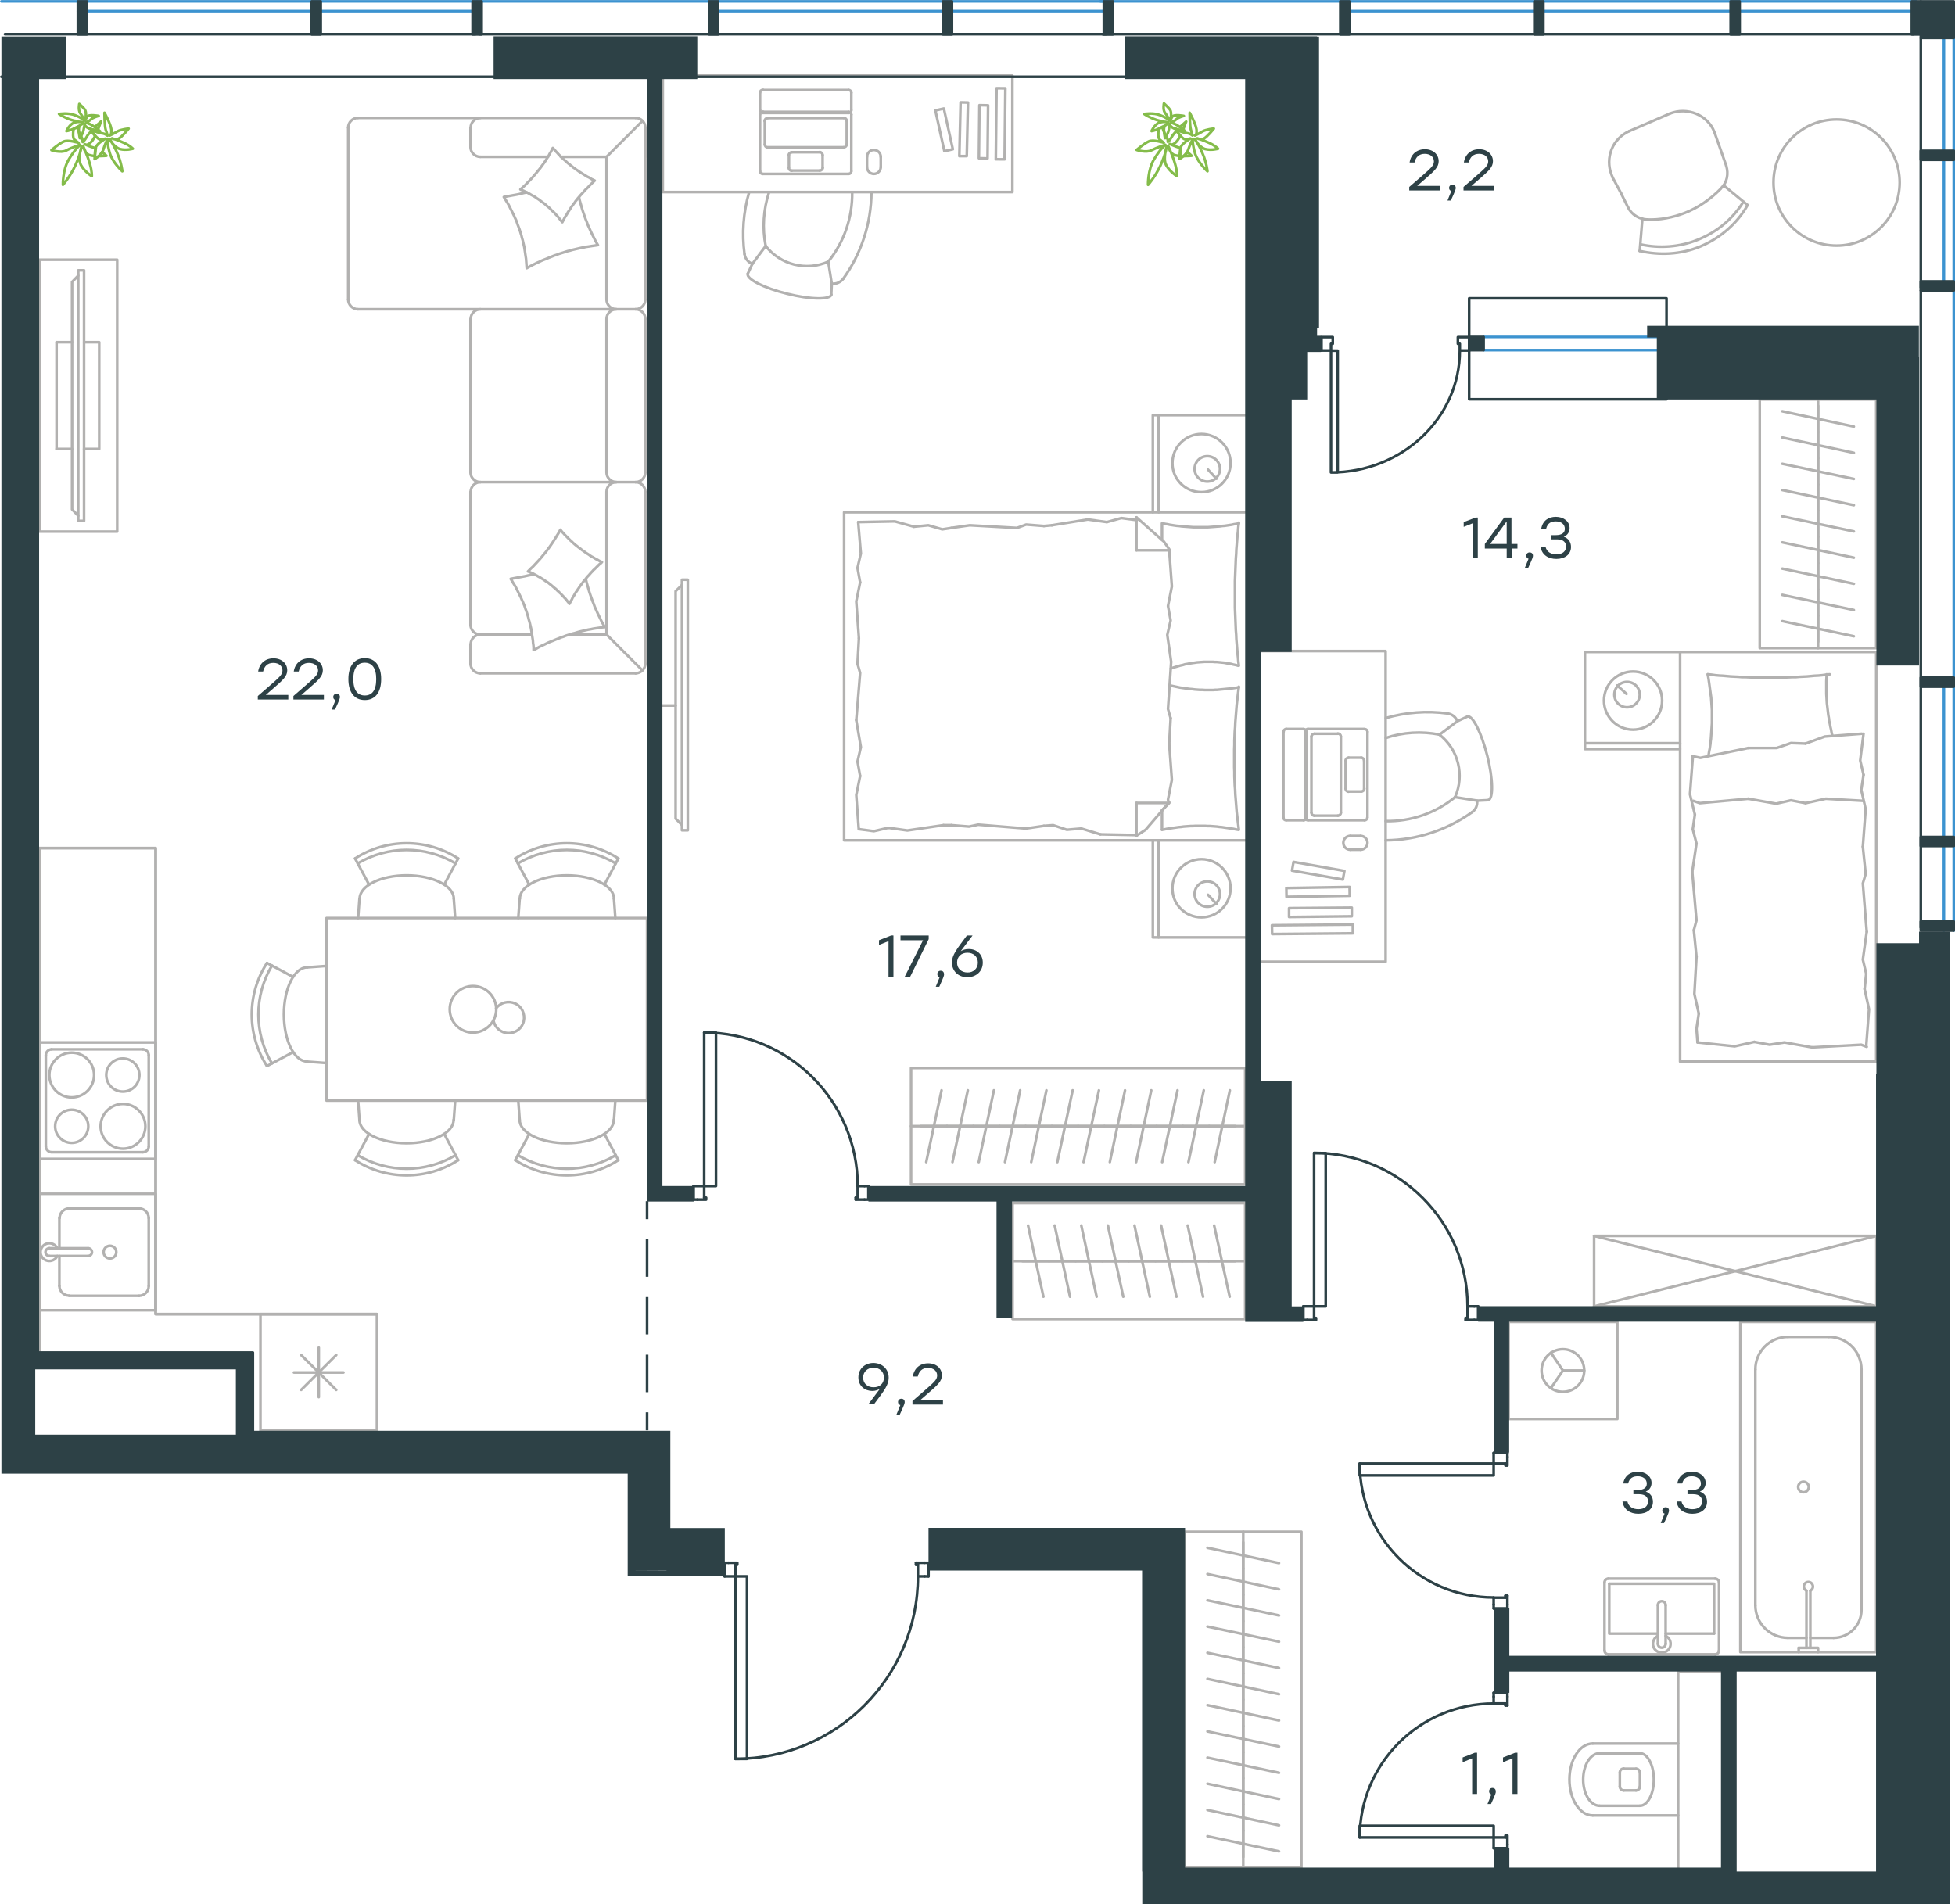 <?xml version="1.0" encoding="utf-8"?>
<!-- Generator: Adobe Illustrator 26.5.0, SVG Export Plug-In . SVG Version: 6.00 Build 0)  -->
<svg version="1.1" id="Слой_1" xmlns="http://www.w3.org/2000/svg" xmlns:xlink="http://www.w3.org/1999/xlink" x="0px" y="0px"
	 viewBox="0 0 1109.4 1080.7" style="enable-background:new 0 0 1109.4 1080.7;" xml:space="preserve">
<style type="text/css">
	.st0{fill:none;stroke:#B2B1B0;stroke-width:1.5;stroke-linecap:round;stroke-linejoin:round;stroke-miterlimit:10;}
	.st1{fill:none;stroke:#B2B1B0;stroke-width:1.5;stroke-linecap:round;stroke-linejoin:round;stroke-miterlimit:22.926;}
	.st2{fill:none;stroke:#2D4146;stroke-width:1.5;stroke-linecap:round;stroke-linejoin:round;stroke-miterlimit:10;}
	.st3{fill:none;stroke:#2D4146;stroke-width:1.5;stroke-miterlimit:22.926;}
	.st4{fill:none;stroke:#2D4146;stroke-width:1.5;stroke-linecap:round;stroke-linejoin:round;stroke-miterlimit:22.926;}
	.st5{fill:none;stroke:#3C93D0;stroke-width:1.5;stroke-linecap:round;stroke-linejoin:round;stroke-miterlimit:22.926;}
	.st6{fill:#2D4146;}
	.st7{fill:none;stroke:#84BC4A;stroke-width:1.5;stroke-linecap:round;stroke-linejoin:round;stroke-miterlimit:22.926;}
</style>
<g>
	<line class="st0" x1="1040.5" y1="929.5" x2="1027.3" y2="929.5"/>
	<path class="st0" d="M1027.3,902.7c1.1-0.5,1.7-1.7,1.4-2.9c-0.3-1.2-1.3-2-2.5-2c-1.2,0-2.3,0.8-2.5,2c-0.3,1.2,0.3,2.4,1.4,2.9"
		/>
	<line class="st0" x1="1027.3" y1="935.2" x2="1027.3" y2="902.7"/>
	<line class="st0" x1="1025.1" y1="935.2" x2="1025.1" y2="902.7"/>
	<line class="st0" x1="1020.7" y1="935.2" x2="1020.7" y2="937.6"/>
	<polyline class="st0" points="1020.7,935.2 1031.7,935.2 1031.7,937.6 	"/>
	<path class="st0" d="M1023.4,846.9c1.7,0,3-1.4,3-3c0-1.7-1.4-3-3-3c-1.7,0-3,1.4-3,3C1020.4,845.6,1021.8,846.9,1023.4,846.9z"/>
	<path class="st0" d="M1040.5,929.5c8.7,0,15.8-7.1,15.8-15.8"/>
	<path class="st0" d="M996.1,911c0,10.2,8.3,18.5,18.5,18.5"/>
	<path class="st0" d="M1056.3,777.2c0-10.2-8.3-18.5-18.5-18.5"/>
	<path class="st0" d="M1014.6,758.7c-10.2,0-18.5,8.3-18.5,18.5"/>
	<line class="st0" x1="1014.6" y1="929.5" x2="1025.1" y2="929.5"/>
	<line class="st0" x1="1056.3" y1="913.8" x2="1056.3" y2="777.2"/>
	<line class="st0" x1="1037.8" y1="758.7" x2="1014.6" y2="758.7"/>
	<line class="st0" x1="996.1" y1="777.2" x2="996.1" y2="911"/>
	<rect x="987.6" y="750.2" class="st0" width="77.1" height="187.4"/>
	<path class="st0" d="M919.2,1013.9c0,1.2,1,2.2,2.2,2.2"/>
	<path class="st0" d="M921.4,1003.7c-1.2,0-2.2,1-2.2,2.2"/>
	<path class="st0" d="M928.4,1016.1c1.2,0,2.2-1,2.2-2.2"/>
	<path class="st0" d="M930.6,1006c0-1.2-1-2.2-2.2-2.2"/>
	<line class="st0" x1="928.4" y1="1016.1" x2="921.4" y2="1016.1"/>
	<line class="st0" x1="919.2" y1="1013.9" x2="919.2" y2="1006"/>
	<line class="st0" x1="921.4" y1="1003.8" x2="928.4" y2="1003.8"/>
	<line class="st0" x1="930.6" y1="1006" x2="930.6" y2="1013.9"/>
	<path class="st0" d="M930.6,1024.8c4.4,0,7.9-6.7,7.9-14.9c0-8.2-3.6-14.9-7.9-14.9"/>
	<line class="st0" x1="907.7" y1="1024.8" x2="930.6" y2="1024.8"/>
	<path class="st0" d="M907.7,995c-5.1,0-9.3,6.7-9.3,14.9c0,8.2,4.1,14.9,9.3,14.9"/>
	<line class="st0" x1="907.7" y1="995.1" x2="930.6" y2="995.1"/>
	<path class="st0" d="M903.8,989.5c-7.3,0-13.2,9.1-13.2,20.4c0,11.3,5.9,20.4,13.2,20.4"/>
	<line class="st0" x1="903.9" y1="1030.3" x2="952.3" y2="1030.3"/>
	<line class="st0" x1="903.9" y1="989.5" x2="952.3" y2="989.5"/>
	<rect x="952.3" y="948.6" class="st0" width="25.8" height="113.5"/>
	<line class="st0" x1="22.2" y1="481.3" x2="22.2" y2="767.9"/>
	<polyline class="st0" points="213.9,745.8 88.3,745.8 88.3,481.3 22.2,481.3 22.2,767.9 	"/>
	<polyline class="st0" points="22.2,767.9 22.2,481.3 88.3,481.3 88.3,745.8 213.9,745.8 	"/>
	<line class="st0" x1="170.9" y1="769" x2="190.8" y2="788.8"/>
	<line class="st0" x1="190.8" y1="769" x2="170.9" y2="788.8"/>
	<line class="st0" x1="166.8" y1="778.9" x2="194.9" y2="778.9"/>
	<line class="st0" x1="180.9" y1="764.8" x2="180.9" y2="792.9"/>
	<rect x="147.8" y="745.8" class="st0" width="66.1" height="66.1"/>
	<path class="st0" d="M53.4,610.1c0-7-5.7-12.7-12.7-12.7c-7,0-12.7,5.7-12.7,12.7c0,7,5.7,12.7,12.7,12.7
		C47.7,622.8,53.4,617.1,53.4,610.1z"/>
	<path class="st0" d="M79.1,610.1c0-5.2-4.2-9.4-9.4-9.4c-5.2,0-9.4,4.2-9.4,9.4c0,5.2,4.2,9.4,9.4,9.4
		C75,619.5,79.1,615.3,79.1,610.1z"/>
	<path class="st0" d="M82.5,639.2c0-7-5.7-12.7-12.7-12.7c-7,0-12.7,5.7-12.7,12.7c0,7,5.7,12.7,12.7,12.7
		C76.8,651.9,82.5,646.2,82.5,639.2z"/>
	<path class="st0" d="M50.1,639.2c0-5.2-4.2-9.4-9.4-9.4c-5.2,0-9.4,4.2-9.4,9.4c0,5.2,4.2,9.4,9.4,9.4
		C45.9,648.6,50.1,644.4,50.1,639.2z"/>
	<path class="st0" d="M84.4,598.8c0-1.8-1.5-3.3-3.3-3.3"/>
	<path class="st0" d="M29.3,595.5c-1.8,0-3.3,1.5-3.3,3.3"/>
	<path class="st0" d="M81.1,653.9c1.8,0,3.3-1.5,3.3-3.3"/>
	<path class="st0" d="M26,650.6c0,1.8,1.5,3.3,3.3,3.3"/>
	<line class="st0" x1="81.1" y1="595.5" x2="29.3" y2="595.5"/>
	<line class="st0" x1="84.4" y1="650.6" x2="84.4" y2="598.8"/>
	<line class="st0" x1="29.3" y1="653.9" x2="81.1" y2="653.9"/>
	<line class="st0" x1="26" y1="598.8" x2="26" y2="650.6"/>
	<rect x="22.2" y="591.6" class="st0" width="66.1" height="66.1"/>
	<line class="st0" x1="945.2" y1="927.1" x2="972.7" y2="927.1"/>
	<polyline class="st0" points="940.8,927.1 913.2,927.1 913.2,898.8 	"/>
	<polyline class="st0" points="913.2,898.8 972.7,898.8 972.7,927.1 	"/>
	<path class="st0" d="M975.5,898.1c0-1.2-1-2.2-2.2-2.2"/>
	<path class="st0" d="M912.7,895.9c-1.2,0-2.2,1-2.2,2.2"/>
	<path class="st0" d="M973.3,938.9c1.2,0,2.2-1,2.2-2.2"/>
	<path class="st0" d="M910.5,936.7c0,1.2,1,2.2,2.2,2.2"/>
	<path class="st0" d="M945.2,910.9c0-1.2-1-2.2-2.2-2.2c-1.2,0-2.2,1-2.2,2.2"/>
	<line class="st0" x1="945.2" y1="932.9" x2="945.2" y2="910.9"/>
	<path class="st0" d="M940.8,932.9c0,1.2,1,2.2,2.2,2.2c1.2,0,2.2-1,2.2-2.2"/>
	<line class="st0" x1="940.8" y1="932.9" x2="940.8" y2="910.9"/>
	<path class="st0" d="M940.8,928.4c-2.1,1-3.2,3.4-2.7,5.6c0.5,2.3,2.6,3.9,4.9,3.9c2.3,0,4.4-1.6,4.9-3.9c0.5-2.3-0.6-4.6-2.7-5.6"
		/>
	<line class="st0" x1="975.5" y1="936.7" x2="975.5" y2="898.1"/>
	<line class="st0" x1="973.3" y1="895.9" x2="912.7" y2="895.9"/>
	<line class="st0" x1="910.5" y1="898.1" x2="910.5" y2="936.7"/>
	<line class="st0" x1="912.7" y1="938.9" x2="973.3" y2="938.9"/>
	<polyline class="st0" points="880.1,787.8 886.9,777.8 880.1,767.7 	"/>
	<line class="st0" x1="886.9" y1="777.8" x2="899" y2="777.8"/>
	<path class="st0" d="M874.8,777.8c0,6.7,5.4,12.1,12.1,12.1c6.7,0,12.1-5.4,12.1-12.1c0-6.7-5.4-12.1-12.1-12.1
		C880.2,765.7,874.8,771.1,874.8,777.8z"/>
	<rect x="856.1" y="750.2" class="st0" width="61.7" height="55.1"/>
	<line class="st0" x1="33.7" y1="691.3" x2="33.7" y2="708.4"/>
	<path class="st0" d="M62.4,707c-2,0-3.6,1.6-3.6,3.6c0,2,1.6,3.6,3.6,3.6c2,0,3.6-1.6,3.6-3.6C66,708.6,64.4,707,62.4,707z"/>
	<path class="st0" d="M50,712.8c1.2,0,2.2-1,2.2-2.2s-1-2.2-2.2-2.2"/>
	<line class="st0" x1="28" y1="708.4" x2="50" y2="708.4"/>
	<path class="st0" d="M28,708.4c-1.2,0-2.2,1-2.2,2.2s1,2.2,2.2,2.2"/>
	<line class="st0" x1="28" y1="712.8" x2="50" y2="712.8"/>
	<path class="st0" d="M32.5,708.4c-1-2.1-3.4-3.2-5.6-2.7c-2.3,0.5-3.9,2.6-3.9,4.9c0,2.3,1.6,4.4,3.9,4.9c2.3,0.5,4.6-0.6,5.6-2.7"
		/>
	<path class="st0" d="M39.3,685.8c-3,0-5.5,2.5-5.5,5.5"/>
	<path class="st0" d="M33.7,729.8c0,3,2.5,5.5,5.5,5.5"/>
	<path class="st0" d="M84.4,691.3c0-3-2.5-5.5-5.5-5.5"/>
	<path class="st0" d="M78.9,735.4c3,0,5.5-2.5,5.5-5.5"/>
	<line class="st0" x1="39.3" y1="685.8" x2="78.9" y2="685.8"/>
	<line class="st0" x1="84.4" y1="691.3" x2="84.4" y2="729.8"/>
	<line class="st0" x1="78.9" y1="735.4" x2="39.3" y2="735.4"/>
	<line class="st0" x1="33.7" y1="729.8" x2="33.7" y2="712.8"/>
	<rect x="22.2" y="677.5" class="st0" width="66.1" height="66.1"/>
	<path class="st0" d="M293.9,655.6c17.1,10.2,38.4,10.2,55.5,0"/>
	<path class="st0" d="M292.4,658.4c17.8,11.5,40.7,11.5,58.5,0"/>
	<line class="st0" x1="343" y1="643.6" x2="350.9" y2="658.4"/>
	<line class="st0" x1="300.3" y1="643.6" x2="292.4" y2="658.4"/>
	<line class="st0" x1="294.9" y1="635.6" x2="294.1" y2="624.6"/>
	<line class="st0" x1="348.4" y1="635.6" x2="349.2" y2="624.6"/>
	<path class="st0" d="M294.9,635.6c0,7.3,12,13.2,26.7,13.2c14.8,0,26.7-5.9,26.7-13.2"/>
	<path class="st0" d="M349.4,490c-17.1-10.2-38.4-10.2-55.5,0"/>
	<path class="st0" d="M350.9,487.2c-17.8-11.5-40.7-11.5-58.5,0"/>
	<line class="st0" x1="343" y1="502" x2="350.9" y2="487.2"/>
	<line class="st0" x1="300.3" y1="502" x2="292.4" y2="487.2"/>
	<line class="st0" x1="294.9" y1="510" x2="294.1" y2="521"/>
	<line class="st0" x1="348.4" y1="510" x2="349.2" y2="521"/>
	<path class="st0" d="M348.4,510c0-7.3-12-13.2-26.7-13.2c-14.8,0-26.7,5.9-26.7,13.2"/>
	<path class="st0" d="M258.5,490c-17.1-10.2-38.4-10.2-55.5,0"/>
	<path class="st0" d="M260,487.2c-17.8-11.5-40.7-11.5-58.5,0"/>
	<line class="st0" x1="209.4" y1="502" x2="201.5" y2="487.2"/>
	<line class="st0" x1="252.1" y1="502" x2="260" y2="487.2"/>
	<line class="st0" x1="257.5" y1="510" x2="258.3" y2="521"/>
	<line class="st0" x1="204" y1="510" x2="203.2" y2="521"/>
	<path class="st0" d="M257.5,510c0-7.3-12-13.2-26.7-13.2c-14.8,0-26.7,5.9-26.7,13.2"/>
	<path class="st0" d="M154.3,548c-10.2,17.1-10.2,38.4,0,55.5"/>
	<path class="st0" d="M151.5,546.5c-11.5,17.8-11.5,40.7,0,58.5"/>
	<line class="st0" x1="166.3" y1="597.1" x2="151.5" y2="605"/>
	<line class="st0" x1="166.3" y1="554.4" x2="151.5" y2="546.5"/>
	<line class="st0" x1="174.3" y1="549" x2="185.3" y2="548.2"/>
	<line class="st0" x1="174.3" y1="602.5" x2="185.3" y2="603.3"/>
	<path class="st0" d="M174.3,549c-7.3,0-13.2,12-13.2,26.7c0,14.8,5.9,26.7,13.2,26.7"/>
	<path class="st0" d="M203,655.6c17.1,10.2,38.4,10.2,55.5,0"/>
	<path class="st0" d="M201.5,658.4c17.8,11.5,40.7,11.5,58.5,0"/>
	<line class="st0" x1="252.1" y1="643.6" x2="260" y2="658.4"/>
	<line class="st0" x1="209.4" y1="643.6" x2="201.5" y2="658.4"/>
	<line class="st0" x1="204" y1="635.6" x2="203.2" y2="624.6"/>
	<line class="st0" x1="257.5" y1="635.6" x2="258.3" y2="624.6"/>
	<path class="st0" d="M204,635.6c0,7.3,12,13.2,26.7,13.2c14.8,0,26.7-5.9,26.7-13.2"/>
	<path class="st0" d="M280,579c0.7,4.1,4.2,7.2,8.4,7.3c4.2,0.1,7.9-2.7,8.8-6.8c0.9-4.1-1.1-8.3-4.9-10c-3.8-1.7-8.3-0.6-10.8,2.8"
		/>
	<path class="st0" d="M281.6,572.8c0-7.3-5.9-13.2-13.2-13.2c-7.3,0-13.2,5.9-13.2,13.2c0,7.3,5.9,13.2,13.2,13.2
		C275.6,586,281.6,580.1,281.6,572.8z"/>
	<rect x="185.3" y="521" class="st0" width="181.9" height="103.6"/>
	<line class="st0" x1="344.2" y1="89" x2="318.3" y2="89"/>
	<line class="st0" x1="301.9" y1="360.1" x2="272.6" y2="360.1"/>
	<polygon class="st0" points="295.3,107.5 296.2,107.9 297.1,108.3 297.9,108.7 298.8,109.1 299.7,109.6 300.5,110 301.3,110.5 
		302.2,111 303,111.4 303.8,111.9 304.6,112.5 305.4,113 306.1,113.5 306.9,114.1 307.7,114.7 308.4,115.2 309.2,115.8 309.9,116.4 
		310.6,117.1 311.4,117.7 312.1,118.3 312.7,119 313.4,119.7 314.1,120.3 314.8,121 315.4,121.7 316.1,122.4 316.7,123.1 
		317.3,123.9 317.9,124.6 318.5,125.4 319.1,126.1 319.5,125.3 320,124.4 320.4,123.6 320.9,122.8 321.4,122 321.9,121.2 
		322.3,120.4 322.9,119.6 323.4,118.8 323.9,118 324.4,117.2 325,116.5 325.5,115.7 326.1,115 326.6,114.2 327.2,113.5 327.8,112.7 
		328.4,112 329.6,110.6 330.9,109.2 332.1,107.8 333.5,106.5 334.8,105.1 336.1,103.8 337.5,102.5 336.7,102.1 335.8,101.7 
		335,101.2 334.2,100.7 333.3,100.3 332.5,99.8 331.7,99.3 330.9,98.8 330.1,98.3 329.3,97.8 328.5,97.3 327.7,96.7 326.9,96.2 
		326.2,95.6 325.4,95.1 324.7,94.5 323.9,93.9 323.2,93.3 322.4,92.7 321.7,92.1 321,91.4 320.3,90.8 319.6,90.2 318.9,89.5 
		318.2,88.9 317.6,88.2 316.9,87.5 316.3,86.8 315.6,86.1 315,85.4 314.4,84.7 313.7,84 313.3,84.8 312.9,85.6 312.4,86.5 
		311.9,87.3 311.5,88.1 311,88.9 310.5,89.7 310,90.5 309.5,91.3 309,92.1 308.4,92.9 307.9,93.6 307.3,94.4 306.8,95.1 306.2,95.9 
		305.6,96.6 305,97.3 304.4,98.1 303.2,99.5 302,100.9 300.7,102.3 299.4,103.6 298.1,105 296.7,106.3 	"/>
	<polyline class="st0" points="298.9,109.2 297.3,109.5 295.7,109.9 294,110.3 292.4,110.6 290.7,110.9 289.1,111.2 287.5,111.5 
		285.9,111.8 286.6,112.9 287.3,114.1 288,115.2 288.7,116.4 289.3,117.6 289.9,118.8 290.5,120 291.1,121.2 291.7,122.4 
		292.2,123.6 292.8,124.8 293.3,126.1 293.7,127.3 294.2,128.6 294.7,129.9 295.1,131.1 295.5,132.4 295.9,133.7 296.2,135 
		296.6,136.3 296.9,137.6 297.2,138.9 297.5,140.2 297.7,141.5 297.9,142.8 298.1,144.2 298.3,145.5 298.5,146.8 298.6,148.2 
		298.7,149.5 298.8,150.8 298.9,152.2 300.1,151.5 301.2,150.9 302.4,150.3 303.6,149.7 304.8,149.1 306,148.6 307.2,148 
		308.4,147.5 309.7,147 310.9,146.5 312.1,146 313.4,145.5 314.6,145 315.9,144.6 317.1,144.1 318.4,143.7 319.7,143.3 320.9,142.9 
		322.2,142.5 323.5,142.2 324.8,141.8 326.1,141.5 327.4,141.2 328.7,140.9 330,140.6 331.3,140.4 332.6,140.1 334,139.9 
		335.3,139.7 336.6,139.5 338,139.3 339.3,139.1 338.4,137.6 337.5,135.9 336.7,134.3 335.9,132.7 335.1,131 334.4,129.4 
		333.6,127.7 333,126 332.3,124.3 331.7,122.6 331.1,120.9 330.5,119.1 330,117.4 329.5,115.6 329,113.9 328.6,112.1 	"/>
	<polyline class="st0" points="302.8,325.9 301.2,326.3 299.6,326.6 297.9,327 296.3,327.3 294.7,327.6 293,327.9 291.4,328.2 
		289.8,328.5 290.5,329.6 291.2,330.8 291.9,331.9 292.6,333.1 293.2,334.3 293.8,335.5 294.4,336.7 295,337.9 295.6,339.1 
		296.1,340.3 296.7,341.6 297.2,342.8 297.7,344 298.1,345.3 298.6,346.6 299,347.8 299.4,349.1 299.8,350.4 300.1,351.7 300.5,353 
		300.8,354.3 301.1,355.6 301.4,356.9 301.6,358.2 301.8,359.5 302,360.9 302.2,362.2 302.4,363.5 302.5,364.9 302.7,366.2 
		302.8,367.5 302.8,368.9 304,368.3 305.2,367.6 306.3,367 307.5,366.4 308.7,365.9 309.9,365.3 311.1,364.7 312.3,364.2 
		313.6,363.7 314.8,363.2 316,362.7 317.3,362.2 318.5,361.7 319.8,361.3 321,360.8 322.3,360.4 323.6,360 324.8,359.6 326.1,359.3 
		327.4,358.9 328.7,358.5 330,358.2 331.3,357.9 332.6,357.6 333.9,357.3 335.2,357.1 336.6,356.8 337.9,356.6 339.2,356.4 
		340.5,356.2 341.9,356 343.2,355.9 342.3,354.3 341.4,352.7 340.6,351 339.8,349.4 339,347.7 338.3,346.1 337.5,344.4 336.9,342.7 
		336.2,341 335.6,339.3 335,337.6 334.4,335.8 333.9,334.1 333.4,332.3 332.9,330.6 332.5,328.8 	"/>
	<polygon class="st0" points="299.6,324.3 300.4,324.6 301.3,325 302.2,325.4 303,325.8 303.9,326.3 304.7,326.7 305.5,327.2 
		306.3,327.6 307.1,328.1 307.9,328.6 308.7,329.1 309.5,329.7 310.3,330.2 311.1,330.7 311.8,331.3 312.6,331.9 313.3,332.5 
		314,333.1 314.7,333.7 315.5,334.3 316.1,335 316.8,335.6 317.5,336.3 318.2,336.9 318.8,337.6 319.5,338.3 320.1,339 320.8,339.7 
		321.4,340.4 322,341.2 322.6,341.9 323.1,342.7 323.6,341.8 324,341 324.5,340.2 324.9,339.3 325.4,338.5 325.9,337.7 326.3,336.9 
		326.8,336.1 327.4,335.3 327.9,334.5 328.4,333.8 328.9,333 329.5,332.2 330,331.5 330.6,330.7 331.1,330 331.7,329.3 332.3,328.6 
		332.9,327.8 333.5,327.1 334.2,326.4 334.8,325.7 335.4,325 336.1,324.3 336.7,323.6 337.4,323 338.1,322.3 338.8,321.6 339.4,321 
		340.1,320.3 340.9,319.7 341.6,319 340.7,318.6 339.9,318.2 339.1,317.7 338.2,317.3 337.4,316.8 336.6,316.3 335.8,315.9 
		335,315.4 334.2,314.8 333.4,314.3 332.6,313.8 331.9,313.3 331.1,312.7 330.3,312.2 329.6,311.6 328.8,311 328.1,310.5 
		327.4,309.9 326.6,309.3 325.9,308.7 325.2,308.1 324.5,307.4 323.8,306.8 323.1,306.1 322.5,305.5 321.8,304.8 321.1,304.1 
		320.5,303.5 319.9,302.8 319.2,302.1 318.6,301.4 318,300.6 317.1,302.3 316.1,303.9 315.1,305.5 314.1,307.1 313.1,308.6 
		312,310.2 310.9,311.7 309.8,313.2 308.6,314.6 307.4,316.1 306.2,317.5 304.9,318.9 303.6,320.3 302.3,321.7 301.6,322.3 
		300.9,323 300.3,323.6 	"/>
	<line class="st0" x1="344.2" y1="360.1" x2="364.5" y2="380.4"/>
	<polyline class="st0" points="344.2,170 344.2,89 364.6,68.6 	"/>
	<line class="st0" x1="344.2" y1="268.1" x2="344.2" y2="181"/>
	<line class="st0" x1="344.2" y1="360.1" x2="344.2" y2="279.1"/>
	<path class="st0" d="M344.2,170c0,3,2.5,5.5,5.5,5.5"/>
	<path class="st0" d="M349.7,175.5c-3,0-5.5,2.5-5.5,5.5"/>
	<path class="st0" d="M344.2,268.1c0,3,2.5,5.5,5.5,5.5"/>
	<path class="st0" d="M349.7,273.6c-3,0-5.5,2.5-5.5,5.5"/>
	<line class="st0" x1="197.6" y1="170" x2="197.6" y2="72.4"/>
	<line class="st0" x1="360.7" y1="175.5" x2="203.1" y2="175.5"/>
	<line class="st0" x1="272.6" y1="273.6" x2="360.7" y2="273.6"/>
	<line class="st0" x1="366.2" y1="170" x2="366.2" y2="72.4"/>
	<line class="st0" x1="366.2" y1="268.1" x2="366.2" y2="181"/>
	<line class="st0" x1="267" y1="268.1" x2="267" y2="181"/>
	<line class="st0" x1="267" y1="354.6" x2="267" y2="279.1"/>
	<path class="st0" d="M360.7,175.5c3,0,5.5-2.5,5.5-5.5"/>
	<path class="st0" d="M366.2,181c0-3-2.5-5.5-5.5-5.5"/>
	<path class="st0" d="M360.7,273.6c3,0,5.5-2.5,5.5-5.5"/>
	<path class="st0" d="M366.2,279.1c0-3-2.5-5.5-5.5-5.5"/>
	<path class="st0" d="M272.6,175.5c-3,0-5.5,2.5-5.5,5.5"/>
	<path class="st0" d="M203.1,66.9c-3,0-5.5,2.5-5.5,5.5"/>
	<path class="st0" d="M197.6,170c0,3,2.5,5.5,5.5,5.5"/>
	<path class="st0" d="M267,268.1c0,3,2.5,5.5,5.5,5.5"/>
	<path class="st0" d="M272.6,273.6c-3,0-5.5,2.5-5.5,5.5"/>
	<path class="st0" d="M267,354.6c0,3,2.5,5.5,5.5,5.5"/>
	<path class="st0" d="M366.2,72.4c0-3-2.5-5.5-5.5-5.5"/>
	<path class="st0" d="M272.6,66.9c-3,0-5.5,2.5-5.5,5.5"/>
	<path class="st0" d="M267,83.5c0,3,2.5,5.5,5.5,5.5"/>
	<path class="st0" d="M360.7,382.1c3,0,5.5-2.5,5.5-5.5"/>
	<path class="st0" d="M267,376.6c0,3,2.5,5.5,5.5,5.5"/>
	<path class="st0" d="M272.6,360.1c-3,0-5.5,2.5-5.5,5.5"/>
	<line class="st0" x1="203.1" y1="66.9" x2="360.7" y2="66.9"/>
	<line class="st0" x1="366.2" y1="72.4" x2="366.2" y2="89"/>
	<line class="st0" x1="311" y1="89" x2="272.6" y2="89"/>
	<line class="st0" x1="267" y1="83.5" x2="267" y2="72.4"/>
	<line class="st0" x1="272.6" y1="382.1" x2="360.7" y2="382.1"/>
	<line class="st0" x1="366.2" y1="376.6" x2="366.2" y2="279.1"/>
	<line class="st0" x1="344.2" y1="360.1" x2="323.3" y2="360.1"/>
	<line class="st0" x1="267" y1="365.6" x2="267" y2="376.6"/>
	<rect x="22.4" y="147.4" class="st0" width="44.1" height="154.3"/>
	<line class="st0" x1="32.1" y1="254.8" x2="40.9" y2="254.8"/>
	<line class="st0" x1="32.1" y1="194.2" x2="40.9" y2="194.2"/>
	<polyline class="st0" points="44.4,156.4 40.9,160 40.9,289.1 44.4,292.7 	"/>
	<rect x="44.4" y="153.4" class="st0" width="3.3" height="142.2"/>
	<polyline class="st0" points="47.7,194.2 56.3,194.2 56.3,254.8 47.7,254.8 	"/>
	<line class="st0" x1="32.1" y1="254.8" x2="32.1" y2="194.2"/>
	<line class="st0" x1="644.9" y1="473.9" x2="624.4" y2="473.5"/>
	<polyline class="st0" points="663.5,422.1 665,442.6 662.8,453.8 663.2,455.7 	"/>
	<polyline class="st0" points="663.5,312.3 665,332.8 662.8,343.9 	"/>
	<polyline class="st0" points="664.6,375.6 662.8,402.4 664.3,407.6 	"/>
	<polyline class="st0" points="662.8,343.9 664.3,352.1 662.4,360.3 664.6,375.6 	"/>
	<line class="st0" x1="664.3" y1="407.6" x2="663.5" y2="422.1"/>
	<polyline class="st0" points="659.4,470.9 660.8,470.7 662.1,470.4 663.4,470.2 664.8,470 666.1,469.8 667.5,469.6 668.9,469.4 
		670.2,469.3 671.6,469.1 672.9,469 674.3,468.9 675.7,468.8 677,468.8 678.4,468.7 679.7,468.7 681,468.7 682.4,468.7 683.8,468.7 
		685.2,468.8 686.6,468.8 687.9,468.9 689.3,469 690.6,469.1 692,469.3 693.3,469.4 694.6,469.6 696,469.8 697.3,470 698.7,470.2 
		700,470.4 701.3,470.7 702.6,470.9 	"/>
	<polyline class="st0" points="703,470.9 702.7,468.4 702.4,465.9 702.1,463.4 701.8,460.9 701.6,458.3 701.4,455.8 701.2,453.3 
		701,450.8 700.9,448.2 700.7,445.7 700.6,443.2 700.5,440.6 700.5,438.1 700.4,435.5 700.4,432.9 700.4,430.3 700.4,427.8 
		700.4,425.3 700.5,422.8 700.5,420.2 700.6,417.7 700.7,415.1 700.9,412.6 701,410 701.2,407.5 701.4,404.9 701.6,402.4 
		701.8,399.9 702.1,397.3 702.4,394.8 702.7,392.3 703,389.7 	"/>
	<polyline class="st0" points="596.9,298.1 617.3,294.8 628.1,296.3 	"/>
	<polyline class="st0" points="628.1,296.3 636.3,294 644.5,295.1 645.3,295.1 	"/>
	<line class="st0" x1="592.4" y1="298.5" x2="596.9" y2="298.1"/>
	<polyline class="st0" points="539.9,299.6 550.3,298.1 577.1,299.6 582.3,297.7 592.4,298.5 	"/>
	<polyline class="st0" points="487,296.3 507.8,295.9 518.6,298.9 	"/>
	<polyline class="st0" points="518.6,298.9 526.8,298.1 534.7,300.4 539.9,299.6 	"/>
	<polyline class="st0" points="535.4,468.3 514.9,471.3 504.1,469.8 	"/>
	<polyline class="st0" points="504.1,469.8 495.9,471.7 487.7,470.6 	"/>
	<line class="st0" x1="539.9" y1="468.3" x2="535.4" y2="468.3"/>
	<polyline class="st0" points="592.4,468.7 582,470.2 555.1,468 549.9,469.1 539.9,468.3 	"/>
	<line class="st0" x1="624.4" y1="473.5" x2="613.6" y2="470.2"/>
	<polyline class="st0" points="613.6,470.2 605.4,470.9 597.6,468.3 592.4,468.7 	"/>
	<polyline class="st0" points="703,390.1 698.8,390.7 696.7,390.9 694.7,391.1 693.6,391.2 692.6,391.3 691.6,391.4 690.6,391.5 
		689.6,391.5 688.6,391.6 687.6,391.6 686.6,391.6 685.1,391.6 683.7,391.6 682.2,391.5 680.8,391.5 679.4,391.4 678,391.3 
		676.5,391.1 675.1,391 673.7,390.8 672.3,390.6 670.9,390.4 669.5,390.2 668.1,389.9 666.7,389.6 665.3,389.3 663.9,389 	"/>
	<polyline class="st0" points="703,297 701.7,297.3 700.3,297.5 699,297.8 697.6,298 696.3,298.2 694.9,298.4 693.6,298.5 
		692.2,298.7 690.8,298.8 689.5,298.9 688.1,299 686.8,299.1 685.4,299.2 684.1,299.2 682.7,299.2 681.4,299.2 680,299.2 
		678.6,299.2 677.2,299.2 675.9,299.1 674.5,299 673.2,298.9 671.8,298.8 670.5,298.7 669.1,298.5 667.8,298.4 666.4,298.2 
		665.1,298 663.8,297.8 662.4,297.5 661.1,297.3 659.8,297 	"/>
	<polyline class="st0" points="664.4,379.4 665.8,378.9 667.1,378.5 668.5,378.1 669.8,377.7 671.2,377.4 672.5,377 673.8,376.8 
		675.2,376.5 676.5,376.3 677.9,376.1 679.2,375.9 680.6,375.8 682,375.7 683.4,375.6 684.8,375.6 686.2,375.6 687.3,375.6 
		688.3,375.6 689.4,375.7 690.4,375.7 691.5,375.8 692.5,375.9 693.5,376 694.6,376.1 695.6,376.3 696.6,376.5 697.6,376.6 
		698.7,376.8 699.7,377.1 700.7,377.3 701.6,377.5 702.6,377.8 	"/>
	<polyline class="st0" points="703,377.8 702.7,375.3 702.5,372.8 702.2,370.3 702,367.8 701.8,365.2 701.6,362.7 701.5,360.2 
		701.3,357.7 701.2,355.1 701.1,352.6 701,350 700.9,347.5 700.8,344.9 700.8,342.4 700.8,339.8 700.8,337.2 700.8,334.7 
		700.8,332.2 700.8,329.7 700.9,327.1 701,324.6 701.1,322 701.2,319.5 701.3,316.9 701.5,314.4 701.6,311.8 701.8,309.3 702,306.7 
		702.2,304.2 702.5,301.7 702.7,299.1 703,296.6 	"/>
	<polyline class="st0" points="487.4,362.2 485.9,341.3 488.1,330.5 	"/>
	<polyline class="st0" points="488.1,330.5 486.6,322.3 488.5,314.1 487,296.3 	"/>
	<polyline class="st0" points="487.3,470.6 485.9,451.2 488.1,440.4 	"/>
	<polyline class="st0" points="485.9,408.7 488.1,381.9 486.6,376.7 	"/>
	<polyline class="st0" points="488.1,440.4 486.6,432.2 488.5,424 485.9,408.7 	"/>
	<line class="st0" x1="486.6" y1="376.7" x2="487.4" y2="362.2"/>
	<line class="st0" x1="644.9" y1="293.6" x2="644.9" y2="312.3"/>
	<polyline class="st0" points="663.5,455.3 650.1,470.9 644.9,474.3 	"/>
	<line class="st0" x1="663.5" y1="312.3" x2="644.9" y2="312.3"/>
	<line class="st0" x1="659.4" y1="470.9" x2="659.4" y2="460.1"/>
	<polyline class="st0" points="644.9,293.6 660.5,307.4 663.9,312.3 	"/>
	<line class="st0" x1="644.9" y1="474.3" x2="644.9" y2="455.7"/>
	<polyline class="st0" points="659.4,459.8 663.5,455.7 644.9,455.7 	"/>
	<line class="st0" x1="659.4" y1="306.4" x2="659.4" y2="297"/>
	<line class="st0" x1="685.5" y1="507.8" x2="690.3" y2="513"/>
	<path class="st0" d="M685.1,514.6c4,0,7.2-3.2,7.2-7.2s-3.2-7.2-7.2-7.2c-4,0-7.2,3.2-7.2,7.2S681.2,514.6,685.1,514.6z"/>
	<path class="st0" d="M681.8,520.6c9.1,0,16.5-7.4,16.5-16.5c0-9.1-7.4-16.5-16.5-16.5c-9.1,0-16.5,7.4-16.5,16.5
		C665.2,513.2,672.6,520.6,681.8,520.6z"/>
	<line class="st0" x1="685.5" y1="266.5" x2="690.3" y2="271.7"/>
	<path class="st0" d="M685.1,273.3c4,0,7.2-3.2,7.2-7.2s-3.2-7.2-7.2-7.2c-4,0-7.2,3.2-7.2,7.2S681.2,273.3,685.1,273.3z"/>
	<path class="st0" d="M681.8,279.3c9.1,0,16.5-7.4,16.5-16.5c0-9.1-7.4-16.5-16.5-16.5c-9.1,0-16.5,7.4-16.5,16.5
		C665.2,271.9,672.6,279.3,681.8,279.3z"/>
	<line class="st0" x1="657.5" y1="476.9" x2="657.5" y2="532"/>
	<line class="st0" x1="657.5" y1="235.6" x2="657.5" y2="290.7"/>
	<polyline class="st0" points="706.6,532 654.2,532 654.2,476.9 	"/>
	<polyline class="st0" points="706.6,235.6 654.2,235.6 654.2,290.7 	"/>
	<polyline class="st0" points="706.6,476.9 479,476.9 479,290.7 706.6,290.7 	"/>
	<line class="st0" x1="701.1" y1="639.1" x2="686.2" y2="639.1"/>
	<line class="st0" x1="689.3" y1="659.5" x2="697.9" y2="618.8"/>
	<line class="st0" x1="686.2" y1="639.1" x2="671.3" y2="639.1"/>
	<line class="st0" x1="674.4" y1="659.5" x2="683.1" y2="618.8"/>
	<line class="st0" x1="671.3" y1="639.1" x2="656.4" y2="639.1"/>
	<line class="st0" x1="659.5" y1="659.5" x2="668.2" y2="618.8"/>
	<line class="st0" x1="656.4" y1="639.1" x2="641.6" y2="639.1"/>
	<line class="st0" x1="644.7" y1="659.5" x2="653.3" y2="618.8"/>
	<line class="st0" x1="641.6" y1="639.1" x2="626.7" y2="639.1"/>
	<line class="st0" x1="629.8" y1="659.5" x2="638.4" y2="618.8"/>
	<line class="st0" x1="626.7" y1="639.1" x2="611.8" y2="639.1"/>
	<line class="st0" x1="614.9" y1="659.5" x2="623.6" y2="618.8"/>
	<line class="st0" x1="706.6" y1="639.1" x2="517" y2="639.1"/>
	<line class="st0" x1="611.8" y1="639.1" x2="596.9" y2="639.1"/>
	<line class="st0" x1="600" y1="659.5" x2="608.7" y2="618.8"/>
	<line class="st0" x1="596.9" y1="639.1" x2="582" y2="639.1"/>
	<line class="st0" x1="585.2" y1="659.5" x2="593.8" y2="618.8"/>
	<line class="st0" x1="582" y1="639.1" x2="567.2" y2="639.1"/>
	<line class="st0" x1="570.3" y1="659.5" x2="578.9" y2="618.8"/>
	<line class="st0" x1="567.2" y1="639.1" x2="552.3" y2="639.1"/>
	<line class="st0" x1="555.4" y1="659.5" x2="564" y2="618.8"/>
	<line class="st0" x1="552.3" y1="639.1" x2="537.4" y2="639.1"/>
	<line class="st0" x1="540.5" y1="659.5" x2="549.2" y2="618.8"/>
	<line class="st0" x1="537.4" y1="639.1" x2="522.5" y2="639.1"/>
	<line class="st0" x1="525.6" y1="659.5" x2="534.3" y2="618.8"/>
	<rect x="517" y="606.1" class="st0" width="189.6" height="66.1"/>
	<line class="st0" x1="383.4" y1="400.4" x2="375.9" y2="400.4"/>
	<polyline class="st0" points="387,332 383.4,335.5 383.4,464.6 387,468.2 	"/>
	<rect x="387" y="329" class="st0" width="3.3" height="142.2"/>
	<line class="st0" x1="1031.7" y1="230.3" x2="1031.7" y2="245.2"/>
	<line class="st0" x1="1052" y1="242.1" x2="1011.4" y2="233.4"/>
	<line class="st0" x1="1031.7" y1="245.2" x2="1031.7" y2="260.1"/>
	<line class="st0" x1="1052" y1="257" x2="1011.4" y2="248.3"/>
	<line class="st0" x1="1031.7" y1="260.1" x2="1031.7" y2="275"/>
	<line class="st0" x1="1052" y1="271.8" x2="1011.4" y2="263.2"/>
	<line class="st0" x1="1031.7" y1="226.7" x2="1031.7" y2="367.8"/>
	<line class="st0" x1="1031.7" y1="275" x2="1031.7" y2="289.8"/>
	<line class="st0" x1="1052" y1="286.7" x2="1011.4" y2="278.1"/>
	<line class="st0" x1="1031.7" y1="289.8" x2="1031.7" y2="304.7"/>
	<line class="st0" x1="1052" y1="301.6" x2="1011.4" y2="293"/>
	<line class="st0" x1="1031.7" y1="304.7" x2="1031.7" y2="319.6"/>
	<line class="st0" x1="1052" y1="316.5" x2="1011.4" y2="307.8"/>
	<line class="st0" x1="1031.7" y1="319.6" x2="1031.7" y2="334.5"/>
	<line class="st0" x1="1052" y1="331.3" x2="1011.4" y2="322.7"/>
	<line class="st0" x1="1031.7" y1="334.5" x2="1031.7" y2="349.4"/>
	<line class="st0" x1="1052" y1="346.2" x2="1011.4" y2="337.6"/>
	<line class="st0" x1="1031.7" y1="349.4" x2="1031.7" y2="364.2"/>
	<line class="st0" x1="1052" y1="361.1" x2="1011.4" y2="352.5"/>
	<rect x="998.6" y="226.7" class="st0" width="66.1" height="141.1"/>
	<g>
		<path class="st0" d="M816.9,416.9c-10.2-2-20.7-1.4-30.5,1.9"/>
		<path class="st0" d="M827,409.3c-0.9-2.4-3-4-5.5-4.4"/>
		<path class="st0" d="M821.5,404.9c-11.8-1.6-23.7-0.7-35.1,2.6"/>
		<path class="st0" d="M835.4,460.9c2.1-1.5,3.1-4,2.8-6.5"/>
		<path class="st0" d="M786.3,476.9c17.6-0.1,34.8-5.8,49.1-16"/>
		<path class="st0" d="M786.3,466c14.3,0.3,28.3-4.5,39.4-13.6"/>
		<path class="st0" d="M844.5,454.1c3-0.7,2.8-12-0.5-25.1c-3.3-13.1-8.3-23.1-11.3-22.4"/>
		<line class="st0" x1="827" y1="409.3" x2="832.6" y2="406.7"/>
		<polyline class="st0" points="825.7,452.4 838.3,454.4 844.5,454.1 		"/>
		<line class="st0" x1="816.9" y1="416.9" x2="827" y2="409.3"/>
		<path class="st0" d="M825.7,452.4c5.5-12.5,1.9-27.1-8.9-35.5"/>
		
			<rect x="745.7" y="479.9" transform="matrix(0.174 -0.985 0.985 0.174 130.724 1145.091)" class="st0" width="5" height="29.3"/>
		<polygon class="st0" points="731.5,515.4 731.5,520.4 767.1,520 767.1,515.1 		"/>
		
			<rect x="729.9" y="503.6" transform="matrix(1 -1.658073e-02 1.658073e-02 1 -8.289 12.47)" class="st0" width="35.9" height="5"/>
		<polygon class="st0" points="721.8,525.1 721.9,530.1 767.7,529.7 767.7,524.7 		"/>
		<path class="st0" d="M772.1,482.2c2.2,0,3.9-1.8,3.9-3.9c0-2.2-1.8-3.9-3.9-3.9"/>
		<path class="st0" d="M766.2,474.4c-2.2,0-3.9,1.8-3.9,3.9c0,2.2,1.7,3.9,3.9,3.9"/>
		<line class="st0" x1="742.3" y1="465.5" x2="774.4" y2="465.5"/>
		<line class="st0" x1="742.3" y1="413.7" x2="774.4" y2="413.7"/>
		<line class="st0" x1="729.9" y1="465.5" x2="739.8" y2="465.5"/>
		<line class="st0" x1="729.9" y1="413.7" x2="739.8" y2="413.7"/>
		<path class="st0" d="M739.8,465.5c0.9,0,1.5-0.7,1.5-1.5"/>
		<path class="st0" d="M741.3,415.3c0-0.9-0.7-1.5-1.5-1.5"/>
		<path class="st0" d="M728.3,464c0,0.9,0.7,1.5,1.5,1.5"/>
		<path class="st0" d="M729.9,413.7c-0.4,0-0.8,0.2-1.1,0.5c-0.3,0.3-0.4,0.7-0.4,1.2"/>
		<line class="st0" x1="741.3" y1="464" x2="741.3" y2="415.3"/>
		<line class="st0" x1="728.3" y1="415.4" x2="728.3" y2="464"/>
		<line class="st0" x1="766.2" y1="482.2" x2="772.1" y2="482.2"/>
		<line class="st0" x1="772.1" y1="474.4" x2="766.2" y2="474.4"/>
		<path class="st0" d="M772.5,449.2c0.9,0,1.7-0.7,1.7-1.7"/>
		<path class="st0" d="M763.6,447.6c0,0.9,0.7,1.7,1.7,1.7"/>
		<path class="st0" d="M765.3,430c-0.9,0-1.7,0.7-1.7,1.7"/>
		<path class="st0" d="M774.1,431.7c0-0.9-0.7-1.7-1.7-1.7"/>
		<line class="st0" x1="765.3" y1="449.2" x2="772.5" y2="449.2"/>
		<line class="st0" x1="774.1" y1="447.6" x2="774.1" y2="431.7"/>
		<line class="st0" x1="772.5" y1="430" x2="765.3" y2="430"/>
		<line class="st0" x1="763.6" y1="431.7" x2="763.6" y2="447.6"/>
		<path class="st0" d="M759.2,462.9c0.9,0,1.7-0.7,1.7-1.7"/>
		<path class="st0" d="M744.2,461.2c0,0.9,0.7,1.7,1.7,1.7"/>
		<path class="st0" d="M745.9,416.4c-0.9,0-1.7,0.7-1.7,1.7"/>
		<path class="st0" d="M760.9,418c0-0.9-0.7-1.7-1.7-1.7"/>
		<line class="st0" x1="745.9" y1="462.9" x2="759.2" y2="462.9"/>
		<line class="st0" x1="760.9" y1="461.2" x2="760.9" y2="418"/>
		<line class="st0" x1="759.2" y1="416.4" x2="745.9" y2="416.4"/>
		<line class="st0" x1="744.2" y1="418" x2="744.2" y2="461.2"/>
		<path class="st0" d="M774.4,465.5c0.9,0,1.5-0.7,1.5-1.5"/>
		<path class="st0" d="M776,415.3c0-0.9-0.7-1.5-1.5-1.5"/>
		<path class="st0" d="M740.7,464c0,0.9,0.7,1.5,1.5,1.5"/>
		<path class="st0" d="M742.2,413.7c-0.4,0-0.8,0.2-1.1,0.5c-0.3,0.3-0.4,0.7-0.4,1.2"/>
		<line class="st0" x1="776" y1="464" x2="776" y2="415.3"/>
		<line class="st0" x1="740.7" y1="415.4" x2="740.7" y2="464"/>
		<rect x="714.7" y="369.5" class="st0" width="71.6" height="176.3"/>
	</g>
	<polyline class="st0" points="969.1,382.7 969.6,385.6 970,388.4 970.2,389.9 970.4,391.4 970.6,392.8 970.8,394.3 971,395.7 
		971.1,397.2 971.2,398.6 971.3,400.1 971.4,401.5 971.5,403 971.5,404.4 971.5,405.8 971.5,407.3 971.5,408.8 971.5,410.4 
		971.4,411.9 971.3,413.4 971.2,414.9 971.1,416.4 971,417.9 970.9,419.4 970.7,420.8 970.6,422.2 970.4,423.6 970.2,425 
		969.9,426.4 969.7,427.7 969.6,428.3 969.4,429 	"/>
	<polyline class="st0" points="1039.8,417.5 1039.4,415.9 1039.1,414.2 1038.7,412.5 1038.4,410.8 1038,409.2 1037.8,407.5 
		1037.5,405.8 1037.3,404.1 1037.1,402.4 1036.9,400.7 1036.7,399 1036.6,397.3 1036.5,395.5 1036.4,393.8 1036.4,392.1 
		1036.4,390.3 1036.4,388.4 1036.4,386.5 1036.5,384.6 1036.6,382.7 	"/>
	<polyline class="st0" points="1038.3,382.7 1036.2,382.9 1034,383.2 1031.9,383.4 1029.7,383.5 1027.6,383.7 1025.4,383.9 
		1023.3,384 1021.1,384.1 1019,384.3 1016.8,384.3 1014.6,384.4 1012.4,384.5 1010.3,384.5 1008.1,384.6 1005.9,384.6 1003.7,384.6 
		1001.5,384.6 999.4,384.6 997.2,384.5 995.1,384.5 992.9,384.4 990.7,384.3 988.6,384.3 986.4,384.1 984.2,384 982.1,383.9 
		979.9,383.7 977.7,383.5 975.6,383.4 973.4,383.2 971.3,382.9 969.1,382.7 	"/>
	<polyline class="st0" points="1024.6,422 1035.5,418 1056.5,416.4 	"/>
	<polyline class="st0" points="960.3,429.1 964.9,430.1 992.1,424.5 	"/>
	<polyline class="st0" points="992.1,424.5 1008.2,424.5 1016.3,421.7 1024.6,422 	"/>
	<polyline class="st0" points="1057.5,416.4 1055.6,431.6 1057.5,439.7 	"/>
	<polyline class="st0" points="995.5,591.3 984.4,593.8 963.3,591.6 	"/>
	<polyline class="st0" points="1059.3,594.1 1056.2,592.9 1028.3,594.4 	"/>
	<polyline class="st0" points="1028.3,594.4 1012.6,591.6 1004.2,592.9 995.5,591.3 	"/>
	<polyline class="st0" points="964,575.2 961.5,564.1 962.7,543 	"/>
	<polyline class="st0" points="963.3,591.6 962.7,583.9 964,575.2 	"/>
	<polyline class="st0" points="961.8,462.3 959,450.8 960.6,429.8 	"/>
	<polyline class="st0" points="961.2,527.9 962.7,522.3 960.3,494.8 	"/>
	<polyline class="st0" points="960.3,494.8 962.7,478.7 960.6,470.6 961.8,462.3 	"/>
	<line class="st0" x1="962.7" y1="543" x2="961.2" y2="527.9"/>
	<polyline class="st0" points="1057.5,439.7 1056.2,448.3 1058.7,459.2 1057.1,480.5 	"/>
	<polyline class="st0" points="1058.1,561.3 1060.6,572.8 1059,593.8 	"/>
	<polyline class="st0" points="1058.7,496 1057.1,501.3 1059.3,528.8 	"/>
	<polyline class="st0" points="1059.3,528.8 1057.1,544.6 1059,552.6 1058.1,561.3 	"/>
	<line class="st0" x1="1057.1" y1="480.5" x2="1058.7" y2="496"/>
	<polyline class="st0" points="1024.6,455.8 1036.1,453.3 1057.1,454.5 	"/>
	<polyline class="st0" points="960.9,454.5 964.6,455.8 992.1,453.3 	"/>
	<polyline class="st0" points="992.1,453.3 1007.9,456.1 1016.3,454.2 1024.6,455.8 	"/>
	<line class="st0" x1="923" y1="393.8" x2="917.7" y2="389"/>
	<path class="st0" d="M930.5,394.2c0-4-3.2-7.2-7.2-7.2c-4,0-7.2,3.2-7.2,7.2c0,4,3.2,7.2,7.2,7.2
		C927.3,401.4,930.5,398.2,930.5,394.2z"/>
	<rect x="953.4" y="370" class="st0" width="111.3" height="232.5"/>
	<path class="st0" d="M943.2,397.6c0-9.1-7.4-16.5-16.5-16.5c-9.1,0-16.5,7.4-16.5,16.5c0,9.1,7.4,16.5,16.5,16.5
		C935.8,414.1,943.2,406.7,943.2,397.6z"/>
	<line class="st0" x1="899.4" y1="421.8" x2="953.4" y2="421.8"/>
	<polyline class="st0" points="953.4,370 899.4,370 899.4,425.1 953.4,425.1 	"/>
	<line class="st0" x1="701" y1="715.7" x2="685.9" y2="715.7"/>
	<line class="st0" x1="689" y1="695.5" x2="697.8" y2="735.9"/>
	<line class="st0" x1="685.9" y1="715.7" x2="670.8" y2="715.7"/>
	<line class="st0" x1="674" y1="695.5" x2="682.7" y2="735.9"/>
	<line class="st0" x1="706.6" y1="715.7" x2="574.6" y2="715.7"/>
	<line class="st0" x1="670.8" y1="715.7" x2="655.7" y2="715.7"/>
	<line class="st0" x1="658.9" y1="695.5" x2="667.6" y2="735.9"/>
	<line class="st0" x1="655.7" y1="715.7" x2="640.6" y2="715.7"/>
	<line class="st0" x1="643.8" y1="695.5" x2="652.5" y2="735.9"/>
	<line class="st0" x1="640.6" y1="715.7" x2="625.5" y2="715.7"/>
	<line class="st0" x1="628.7" y1="695.5" x2="637.4" y2="735.9"/>
	<line class="st0" x1="625.5" y1="715.7" x2="610.4" y2="715.7"/>
	<line class="st0" x1="613.6" y1="695.5" x2="622.3" y2="735.9"/>
	<line class="st0" x1="610.4" y1="715.7" x2="595.3" y2="715.7"/>
	<line class="st0" x1="598.5" y1="695.5" x2="607.2" y2="735.9"/>
	<line class="st0" x1="595.3" y1="715.7" x2="580.2" y2="715.7"/>
	<line class="st0" x1="583.4" y1="695.5" x2="592.1" y2="735.9"/>
	<rect x="574.6" y="682.8" class="st0" width="132" height="65.8"/>
	<path class="st0" d="M436.4,109.1c-3.2,9.8-3.9,20.4-1.9,30.5"/>
	<path class="st0" d="M422.5,144.2c0.3,2.5,2,4.6,4.4,5.5"/>
	<path class="st0" d="M425.1,109.1c-3.3,11.4-4.2,23.4-2.6,35.1"/>
	<path class="st0" d="M472,161c2.5,0.3,5-0.8,6.5-2.8"/>
	<path class="st0" d="M478.5,158.2c10.3-14.3,15.9-31.5,16-49.1"/>
	<path class="st0" d="M470,148.5c9-11.1,13.8-25.1,13.6-39.4"/>
	<path class="st0" d="M424.3,155.4c-0.7,3,9.3,8.1,22.4,11.3c13.1,3.3,24.3,3.5,25.1,0.5"/>
	<line class="st0" x1="426.9" y1="149.8" x2="424.3" y2="155.4"/>
	<polyline class="st0" points="470,148.5 472,161 471.7,167.2 	"/>
	<line class="st0" x1="434.5" y1="139.6" x2="426.9" y2="149.8"/>
	<path class="st0" d="M434.5,139.6c8.4,10.7,23,14.4,35.5,8.9"/>
	<polygon class="st0" points="530.8,62.7 535.6,61.6 540.7,84.7 535.9,85.8 	"/>
	<polygon class="st0" points="555.8,59.7 560.7,59.8 560.4,89.9 555.5,89.8 	"/>
	<polygon class="st0" points="545.1,58.1 549.3,58.2 548.6,88.6 544.4,88.6 	"/>
	
		<rect x="547.6" y="67.8" transform="matrix(1.043756e-02 -1 1 1.043756e-02 491.575 637.282)" class="st0" width="40.3" height="5"/>
	<path class="st0" d="M492,94.8c0,2.2,1.8,3.9,3.9,3.9c2.2,0,3.9-1.8,3.9-3.9"/>
	<path class="st0" d="M499.8,89c0-2.2-1.8-3.9-3.9-3.9c-2.2,0-3.9,1.8-3.9,3.9"/>
	<line class="st0" x1="483.1" y1="65" x2="483.1" y2="97.2"/>
	<line class="st0" x1="431.3" y1="65" x2="431.3" y2="97.2"/>
	<line class="st0" x1="483.1" y1="52.6" x2="483.1" y2="62.5"/>
	<line class="st0" x1="431.3" y1="52.6" x2="431.3" y2="62.5"/>
	<path class="st0" d="M481.6,64.1c0.9,0,1.5-0.7,1.5-1.5"/>
	<path class="st0" d="M431.3,62.5c0,0.9,0.7,1.5,1.5,1.5"/>
	<path class="st0" d="M483.1,52.6c0-0.9-0.7-1.5-1.5-1.5"/>
	<path class="st0" d="M433,51c-0.4,0-0.8,0.1-1.2,0.4c-0.3,0.3-0.5,0.7-0.5,1.1"/>
	<line class="st0" x1="481.6" y1="64.1" x2="432.9" y2="64.1"/>
	<line class="st0" x1="433" y1="51.1" x2="481.6" y2="51.1"/>
	<line class="st0" x1="499.8" y1="89" x2="499.8" y2="94.8"/>
	<line class="st0" x1="492" y1="94.8" x2="492" y2="89"/>
	<path class="st0" d="M465.2,96.8c0.9,0,1.7-0.7,1.7-1.7"/>
	<path class="st0" d="M466.8,88c0-0.9-0.7-1.7-1.7-1.7"/>
	<path class="st0" d="M449.3,86.4c-0.9,0-1.7,0.7-1.7,1.7"/>
	<path class="st0" d="M447.6,95.2c0,0.9,0.7,1.7,1.7,1.7"/>
	<line class="st0" x1="466.8" y1="88" x2="466.8" y2="95.2"/>
	<line class="st0" x1="465.2" y1="96.8" x2="449.3" y2="96.8"/>
	<line class="st0" x1="447.7" y1="95.2" x2="447.7" y2="88"/>
	<line class="st0" x1="449.3" y1="86.4" x2="465.2" y2="86.4"/>
	<path class="st0" d="M478.8,83.6c0.9,0,1.7-0.7,1.7-1.7"/>
	<path class="st0" d="M480.5,68.6c0-0.9-0.7-1.7-1.7-1.7"/>
	<path class="st0" d="M435.6,67c-0.9,0-1.7,0.7-1.7,1.7"/>
	<path class="st0" d="M434,82c0,0.9,0.7,1.7,1.7,1.7"/>
	<line class="st0" x1="480.5" y1="68.6" x2="480.5" y2="82"/>
	<line class="st0" x1="478.8" y1="83.6" x2="435.6" y2="83.6"/>
	<line class="st0" x1="434" y1="82" x2="434" y2="68.6"/>
	<line class="st0" x1="435.6" y1="67" x2="478.8" y2="67"/>
	<path class="st0" d="M481.6,98.7c0.9,0,1.5-0.7,1.5-1.5"/>
	<path class="st0" d="M431.3,97.2c0,0.9,0.7,1.5,1.5,1.5"/>
	<path class="st0" d="M483.1,65c0-0.9-0.7-1.5-1.5-1.5"/>
	<path class="st0" d="M433,63.4c-0.4,0-0.8,0.1-1.2,0.4c-0.3,0.3-0.5,0.7-0.5,1.1"/>
	<line class="st0" x1="481.6" y1="98.7" x2="432.9" y2="98.7"/>
	<line class="st0" x1="433" y1="63.5" x2="481.6" y2="63.5"/>
	<rect x="376.1" y="42.9" class="st0" width="198.4" height="66.1"/>
	<line class="st0" x1="1064.8" y1="701.4" x2="904.6" y2="741.4"/>
	<polyline class="st0" points="904.6,741.4 904.6,701.4 1064.8,741.4 	"/>
	<polyline class="st0" points="904.6,701.4 1064.8,701.4 1064.8,741.4 904.6,741.4 	"/>
	<line class="st0" x1="705.5" y1="1053.9" x2="705.5" y2="1039"/>
	<line class="st0" x1="685.2" y1="1042.1" x2="725.8" y2="1050.7"/>
	<line class="st0" x1="705.5" y1="1039" x2="705.5" y2="1024.1"/>
	<line class="st0" x1="685.2" y1="1027.2" x2="725.8" y2="1035.9"/>
	<line class="st0" x1="705.5" y1="1024.1" x2="705.5" y2="1009.2"/>
	<line class="st0" x1="685.2" y1="1012.3" x2="725.8" y2="1021"/>
	<line class="st0" x1="705.5" y1="1009.2" x2="705.5" y2="994.4"/>
	<line class="st0" x1="685.2" y1="997.5" x2="725.8" y2="1006.1"/>
	<line class="st0" x1="705.5" y1="994.4" x2="705.5" y2="979.5"/>
	<line class="st0" x1="685.2" y1="982.6" x2="725.8" y2="991.2"/>
	<line class="st0" x1="705.5" y1="979.5" x2="705.5" y2="964.6"/>
	<line class="st0" x1="685.2" y1="967.7" x2="725.8" y2="976.4"/>
	<line class="st0" x1="705.5" y1="1059.9" x2="705.5" y2="869.3"/>
	<line class="st0" x1="705.5" y1="964.6" x2="705.5" y2="949.7"/>
	<line class="st0" x1="685.2" y1="952.8" x2="725.8" y2="961.5"/>
	<line class="st0" x1="705.5" y1="949.7" x2="705.5" y2="934.8"/>
	<line class="st0" x1="685.2" y1="938" x2="725.8" y2="946.6"/>
	<line class="st0" x1="705.5" y1="934.8" x2="705.5" y2="920"/>
	<line class="st0" x1="685.2" y1="923.1" x2="725.8" y2="931.7"/>
	<line class="st0" x1="705.5" y1="920" x2="705.5" y2="905.1"/>
	<line class="st0" x1="685.2" y1="908.2" x2="725.8" y2="916.8"/>
	<line class="st0" x1="705.5" y1="905.1" x2="705.5" y2="890.2"/>
	<line class="st0" x1="685.2" y1="893.3" x2="725.8" y2="902"/>
	<line class="st0" x1="705.5" y1="890.2" x2="705.5" y2="875.3"/>
	<line class="st0" x1="685.2" y1="878.4" x2="725.8" y2="887.1"/>
	<rect x="672.4" y="869.3" class="st0" width="66.1" height="190.7"/>
	<g>
		<g>
			<line class="st1" x1="947.5" y1="64.5" x2="924.6" y2="74.4"/>
			<line class="st1" x1="919.8" y1="109.5" x2="923.9" y2="117.8"/>
			<line class="st1" x1="915.2" y1="100.9" x2="919.8" y2="109.5"/>
			<line class="st1" x1="973.2" y1="75.9" x2="979.6" y2="94.1"/>
			<line class="st1" x1="991.7" y1="116.4" x2="978.1" y2="105.2"/>
			<line class="st1" x1="930.5" y1="142.4" x2="932" y2="124.2"/>
			<path class="st1" d="M947.5,64.5L947.5,64.5c10-4,21.5,0.7,25.3,10.3c0.1,0.3,0.3,0.7,0.4,1"/>
			<path class="st1" d="M989.3,114.5c-6.1,9.9-15.1,17.3-26.2,21.7c-10,4-21.3,4.8-31.7,2.6"/>
			<path class="st1" d="M976.4,107.2c-5.7,5.8-12.6,10.6-20.2,13.6c-6.9,2.7-14.4,4.1-21.7,3.8"/>
			<path class="st1" d="M991.7,116.4c-6.1,10.8-16,19.1-27.4,23.7c-10.7,4.3-22.4,4.9-33.9,2.3"/>
			<path class="st1" d="M915.2,100.9c-0.3-0.7-0.4-1-0.7-1.7c-3.8-9.7,0.6-20.6,10.1-24.8"/>
			<path class="st1" d="M935,124.6c-4.8-0.1-9.1-2.8-11.1-6.8"/>
			<path class="st1" d="M979.6,94.1c1.4,4.6,0.5,9.4-2.9,12.7"/>
		</g>
		<circle class="st1" cx="1042.2" cy="103.6" r="35.8"/>
	</g>
</g>
<line class="st2" x1="524.7" y1="894.6" x2="526.9" y2="894.6"/>
<polyline class="st2" points="411.2,894.6 413.4,894.6 417.3,894.6 "/>
<line class="st2" x1="520.9" y1="894.6" x2="524.7" y2="894.6"/>
<path class="st2" d="M417.3,998.2c57.2,0,103.6-46.4,103.6-103.6"/>
<line class="st2" x1="524.7" y1="886.9" x2="519.8" y2="886.9"/>
<line class="st2" x1="413.4" y1="886.9" x2="411.2" y2="886.9"/>
<line class="st2" x1="417.3" y1="894.6" x2="417.3" y2="888"/>
<polyline class="st2" points="413.4,886.9 418.4,886.9 418.4,888 417.3,888 "/>
<line class="st2" x1="411.2" y1="894.6" x2="411.2" y2="886.9"/>
<line class="st2" x1="520.9" y1="888" x2="519.8" y2="888"/>
<polyline class="st2" points="526.9,894.6 526.9,886.9 524.7,886.9 "/>
<line class="st2" x1="520.9" y1="894.6" x2="520.9" y2="888"/>
<line class="st2" x1="519.8" y1="888" x2="519.8" y2="886.9"/>
<polygon class="st2" points="417.3,918.9 417.3,998.2 423.9,998.2 423.9,974 423.9,894.6 417.3,894.6 "/>
<line class="st2" x1="847.6" y1="910.6" x2="847.6" y2="912.8"/>
<polyline class="st2" points="847.6,824.6 847.6,826.8 847.6,830.6 "/>
<line class="st2" x1="847.6" y1="906.7" x2="847.6" y2="910.6"/>
<path class="st2" d="M771.6,830.6c0,42,34,76,76,76"/>
<line class="st2" x1="855.4" y1="910.6" x2="855.4" y2="905.6"/>
<line class="st2" x1="855.4" y1="826.8" x2="855.4" y2="824.6"/>
<line class="st2" x1="847.6" y1="830.6" x2="854.3" y2="830.6"/>
<polyline class="st2" points="855.4,826.8 855.4,831.7 854.3,831.7 854.3,830.6 "/>
<line class="st2" x1="847.6" y1="824.6" x2="855.4" y2="824.6"/>
<line class="st2" x1="854.3" y1="906.7" x2="854.3" y2="905.6"/>
<polyline class="st2" points="847.6,912.8 855.4,912.8 855.4,910.6 "/>
<line class="st2" x1="847.6" y1="906.7" x2="854.3" y2="906.7"/>
<line class="st2" x1="854.3" y1="905.6" x2="855.4" y2="905.6"/>
<polygon class="st2" points="823.4,830.6 771.6,830.6 771.6,837.3 795.8,837.3 847.6,837.3 847.6,830.6 "/>
<line class="st2" x1="847.6" y1="962.9" x2="847.6" y2="960.7"/>
<polyline class="st2" points="847.6,1048.9 847.6,1046.7 847.6,1042.8 "/>
<line class="st2" x1="847.6" y1="966.8" x2="847.6" y2="962.9"/>
<path class="st2" d="M847.6,966.8c-42,0-76,34-76,76"/>
<line class="st2" x1="855.4" y1="962.9" x2="855.4" y2="967.9"/>
<line class="st2" x1="855.4" y1="1046.7" x2="855.4" y2="1048.9"/>
<line class="st2" x1="847.6" y1="1042.8" x2="854.3" y2="1042.8"/>
<polyline class="st2" points="855.4,1046.7 855.4,1041.7 854.3,1041.7 854.3,1042.8 "/>
<line class="st2" x1="847.6" y1="1048.9" x2="855.4" y2="1048.9"/>
<line class="st2" x1="854.3" y1="966.8" x2="854.3" y2="967.9"/>
<polyline class="st2" points="847.6,960.7 855.4,960.7 855.4,962.9 "/>
<line class="st2" x1="847.6" y1="966.8" x2="854.3" y2="966.8"/>
<line class="st2" x1="854.3" y1="967.9" x2="855.4" y2="967.9"/>
<polygon class="st2" points="771.6,1042.8 771.6,1036.2 795.8,1036.2 847.6,1036.2 847.6,1042.8 823.4,1042.8 "/>
<line class="st2" x1="490.6" y1="673.1" x2="492.8" y2="673.1"/>
<polyline class="st2" points="393.6,673.1 395.8,673.1 399.6,673.1 "/>
<line class="st2" x1="486.7" y1="673.1" x2="490.6" y2="673.1"/>
<path class="st2" d="M486.7,673.1c0-48.1-39-87.1-87.1-87.1"/>
<line class="st2" x1="490.6" y1="680.8" x2="485.6" y2="680.8"/>
<line class="st2" x1="395.8" y1="680.8" x2="393.6" y2="680.8"/>
<line class="st2" x1="399.6" y1="673.1" x2="399.6" y2="679.7"/>
<polyline class="st2" points="395.8,680.8 400.7,680.8 400.7,679.7 399.6,679.7 "/>
<line class="st2" x1="393.6" y1="673.1" x2="393.6" y2="680.8"/>
<line class="st2" x1="486.7" y1="679.7" x2="485.6" y2="679.7"/>
<polyline class="st2" points="492.8,673.1 492.8,680.8 490.6,680.8 "/>
<line class="st2" x1="486.7" y1="673.1" x2="486.7" y2="679.7"/>
<line class="st2" x1="485.6" y1="679.7" x2="485.6" y2="680.8"/>
<polygon class="st2" points="399.6,586 406.3,586 406.3,610.2 406.3,673.1 399.6,673.1 399.6,648.8 "/>
<line class="st2" x1="836.6" y1="741.4" x2="838.8" y2="741.4"/>
<polyline class="st2" points="739.6,741.4 741.8,741.4 745.7,741.4 "/>
<line class="st2" x1="832.8" y1="741.4" x2="836.6" y2="741.4"/>
<path class="st2" d="M832.8,741.4c0-48.1-39-87.1-87.1-87.1"/>
<line class="st2" x1="836.6" y1="749.1" x2="831.7" y2="749.1"/>
<line class="st2" x1="741.8" y1="749.1" x2="739.6" y2="749.1"/>
<line class="st2" x1="745.7" y1="741.4" x2="745.7" y2="748"/>
<polyline class="st2" points="741.8,749.1 746.8,749.1 746.8,748 745.7,748 "/>
<line class="st2" x1="739.6" y1="741.4" x2="739.6" y2="749.1"/>
<line class="st2" x1="832.8" y1="748" x2="831.7" y2="748"/>
<polyline class="st2" points="838.8,741.4 838.8,749.1 836.6,749.1 "/>
<line class="st2" x1="832.8" y1="741.4" x2="832.8" y2="748"/>
<line class="st2" x1="831.7" y1="748" x2="831.7" y2="749.1"/>
<polygon class="st2" points="745.7,654.4 752.3,654.4 752.3,678.5 752.3,741.4 745.7,741.4 745.7,717.2 "/>
<line class="st2" x1="1067" y1="631.2" x2="1067" y2="629"/>
<line class="st2" x1="1067" y1="728.2" x2="1074.7" y2="728.2"/>
<polyline class="st2" points="1067,629 1074.7,629 1074.7,631.2 "/>
<line class="st3" x1="367.2" y1="811.7" x2="367.2" y2="801.5"/>
<line class="st3" x1="367.2" y1="790.1" x2="367.2" y2="768.8"/>
<line class="st3" x1="367.2" y1="757.3" x2="367.2" y2="736.1"/>
<line class="st3" x1="367.2" y1="724.6" x2="367.2" y2="703.3"/>
<line class="st3" x1="367.2" y1="691.9" x2="367.2" y2="681.7"/>
<polygon class="st4" points="20,767.6 20,776.4 134.6,776.4 134.6,815.7 143.5,815.7 143.5,776.4 143.5,767.6 134.6,767.6 "/>
<line class="st5" x1="1103.1" y1="389.6" x2="1103.1" y2="528.1"/>
<line class="st5" x1="1108.7" y1="164.8" x2="1108.7" y2="528.1"/>
<rect x="1090" y="523" class="st4" width="18.7" height="5.1"/>
<rect x="1090" y="475" class="st4" width="18.7" height="5.1"/>
<rect x="1090" y="384.6" class="st4" width="18.7" height="5.1"/>
<line class="st4" x1="1090" y1="164.8" x2="1090" y2="526.4"/>
<line class="st5" x1="1103.1" y1="19.8" x2="1103.1" y2="164.8"/>
<line class="st5" x1="1108.7" y1="19.8" x2="1108.7" y2="164.8"/>
<rect x="1090" y="159.7" class="st4" width="18.7" height="5.1"/>
<rect x="1090" y="85.6" class="st4" width="18.7" height="5.1"/>
<rect x="1090" y="16.4" class="st4" width="18.7" height="5.1"/>
<line class="st4" x1="1090" y1="21.5" x2="1090" y2="163.2"/>
<line class="st5" x1="1087.4" y1="6.3" x2="766.1" y2="6.3"/>
<line class="st5" x1="1087.4" y1="0.8" x2="624.5" y2="0.8"/>
<rect x="870.7" y="0.8" class="st4" width="5.1" height="18.7"/>
<rect x="982.1" y="0.8" class="st4" width="5.1" height="18.7"/>
<rect x="1084.9" y="0.8" class="st4" width="5.1" height="18.7"/>
<line class="st4" x1="1086" y1="19.4" x2="625.7" y2="19.4"/>
<rect x="760.6" y="0.8" class="st4" width="5.1" height="18.7"/>
<rect x="1090" y="0.8" class="st4" width="18.7" height="16"/>
<line class="st5" x1="628.9" y1="6.3" x2="402.4" y2="6.3"/>
<line class="st5" x1="628.9" y1="0.8" x2="270.8" y2="0.8"/>
<rect x="402.4" y="0.8" class="st4" width="5.1" height="18.7"/>
<rect x="535.1" y="0.8" class="st4" width="5.1" height="18.7"/>
<rect x="626.4" y="0.8" class="st4" width="5.1" height="18.7"/>
<line class="st4" x1="627.5" y1="19.4" x2="271.9" y2="19.4"/>
<line class="st5" x1="270.7" y1="6.3" x2="44.2" y2="6.3"/>
<line class="st5" x1="270.7" y1="0.8" x2="0.8" y2="0.8"/>
<rect x="44.2" y="0.8" class="st4" width="5.1" height="18.7"/>
<rect x="176.9" y="0.8" class="st4" width="5.1" height="18.7"/>
<rect x="268.2" y="0.8" class="st4" width="5.1" height="18.7"/>
<line class="st4" x1="269.7" y1="19.4" x2="2.8" y2="19.4"/>
<line class="st4" x1="0.8" y1="43.6" x2="638.3" y2="43.6"/>
<path class="st4" d="M749.9,191.3v7.6h5.4v-3.8h1v-3.8H749.9z M833.7,191.3h-6.4v3.8h1.1v3.8h5.4V191.3z M755.3,268.1
	c40.4,0,73.1-30.9,73.1-69.1 M755.3,268.1h3.8V199h-3.8V268.1z"/>
<line class="st5" x1="960.5" y1="198.7" x2="841.9" y2="198.7"/>
<line class="st5" x1="960.2" y1="191.2" x2="841.9" y2="191.2"/>
<rect x="833.7" y="169.3" class="st4" width="112" height="57.3"/>
<rect x="833.7" y="191.2" class="st4" width="8.2" height="7.5"/>
<rect x="741.8" y="191.3" class="st4" width="7.6" height="7.7"/>
<g>
	<path class="st6" d="M163.6,397h-17.3v-2l6.7-5.8c5.6-4.9,7.3-6.3,7.3-8.7c0-2.5-2-4.3-5.2-4.3c-3.3,0-5.1,1.9-5.8,4.9h-2.8
		c0.7-4.6,4-7.5,8.7-7.5c4.7,0,7.8,3,7.8,6.8c0,3.4-2.4,5.5-7.8,10.2l-4.4,3.8h12.8V397z"/>
	<path class="st6" d="M183.8,397h-17.3v-2l6.7-5.8c5.6-4.9,7.3-6.3,7.3-8.7c0-2.5-2-4.3-5.2-4.3c-3.3,0-5.1,1.9-5.8,4.9h-2.8
		c0.7-4.6,4-7.5,8.7-7.5c4.7,0,7.8,3,7.8,6.8c0,3.4-2.4,5.5-7.8,10.2l-4.4,3.8h12.8V397z"/>
	<path class="st6" d="M190.1,402.7h-1.9l2.2-5.4c-0.8-0.2-1.3-0.9-1.3-1.7c0-1.1,0.8-1.9,1.9-1.9c0.8,0,1.9,0.4,1.9,1.9
		C192.9,396.1,192.8,396.9,190.1,402.7z"/>
	<path class="st6" d="M216.3,385.4c0,7.6-3.4,11.9-9.3,11.9c-5.8,0-9.3-4.3-9.3-11.9s3.5-11.9,9.3-11.9
		C212.9,373.5,216.3,377.9,216.3,385.4z M213.5,385.4c0-6.6-2.6-9.3-6.5-9.3c-3.9,0-6.5,2.7-6.5,9.3c0,6.6,2.6,9.3,6.5,9.3
		C210.9,394.7,213.5,392.1,213.5,385.4z"/>
</g>
<g>
	<path class="st6" d="M507,530.9v23.4h-2.8v-20.2l-5.4,2.2v-2.7l6.9-2.7H507z"/>
	<path class="st6" d="M527,530.9v2.1l-10.5,21.3h-3.1l10.4-20.7H511v-2.7H527z"/>
	<path class="st6" d="M533,560h-2l2.2-5.4c-0.8-0.2-1.3-0.9-1.3-1.8c0-1.1,0.8-1.9,1.9-1.9c0.8,0,1.9,0.4,1.9,2
		C535.8,553.4,535.7,554.1,533,560z"/>
	<path class="st6" d="M557.7,546.3c0,5-3.8,8.3-8.8,8.3c-4.7,0-8.7-3.1-8.7-8.4c0-4.1,2.5-7.3,8.5-15.3h3.2l-6.7,8.9
		c1.2-0.7,2.6-1.2,4.4-1.2C553.9,538.5,557.7,541.3,557.7,546.3z M554.9,546.3c0-3.5-2.6-5.6-5.9-5.6c-3.4,0-5.9,2.1-5.9,5.6
		c0,3.5,2.6,5.6,5.9,5.6C552.3,552,554.9,549.7,554.9,546.3z"/>
</g>
<g>
	<path class="st6" d="M504.3,781.9c0,4-2.4,7.2-8.4,15.1h-3.2l6.6-8.8c-1.2,0.7-2.6,1.2-4.3,1.2c-4.1,0-7.9-2.7-7.9-7.7
		c0-5,3.8-8.2,8.6-8.2C500.4,773.6,504.3,776.7,504.3,781.9z M501.6,781.8c0-3.5-2.6-5.6-5.9-5.6c-3.3,0-5.9,2.2-5.9,5.6
		c0,3.5,2.6,5.5,5.8,5.5C499.1,787.4,501.6,785.3,501.6,781.8z"/>
	<path class="st6" d="M510.6,802.8h-1.9l2.2-5.4c-0.8-0.2-1.3-0.9-1.3-1.7c0-1.1,0.8-1.9,1.9-1.9c0.8,0,1.9,0.4,1.9,1.9
		C513.4,796.2,513.3,797,510.6,802.8z"/>
	<path class="st6" d="M535.1,797.1h-17.3v-2l6.7-5.8c5.6-4.9,7.3-6.3,7.3-8.7c0-2.5-2-4.3-5.2-4.3c-3.3,0-5.1,1.9-5.8,4.9h-2.8
		c0.7-4.6,4-7.5,8.7-7.5c4.7,0,7.8,3,7.8,6.8c0,3.4-2.4,5.5-7.8,10.2l-4.4,3.8h12.8V797.1z"/>
</g>
<g>
	<path class="st6" d="M938,852.3c0,4.2-3.4,6.8-8.3,6.8c-4.5,0-8.3-2.2-9-7h2.8c0.7,3.1,3.2,4.4,6.2,4.4c3.4,0,5.5-1.7,5.5-4.4
		c0-2.3-1.4-4.1-5.1-4.1h-3.2v-2.4h2.4c3.5,0,5.2-1.3,5.2-3.6c0-2.6-2.1-4.2-5.1-4.2c-2.8,0-4.7,1-5.5,4.1h-2.8
		c0.9-4.7,4.2-6.7,8.3-6.7c4.4,0,7.8,2.6,7.8,6.4c0,2.2-1.2,4.1-3.3,4.9C936.5,847.4,938,849.5,938,852.3z"/>
	<path class="st6" d="M944.3,864.4h-1.9l2.2-5.4c-0.8-0.2-1.3-0.9-1.3-1.7c0-1.1,0.8-1.9,1.9-1.9c0.8,0,1.9,0.4,1.9,1.9
		C947.1,857.9,947,858.6,944.3,864.4z"/>
	<path class="st6" d="M968.7,852.3c0,4.2-3.4,6.8-8.3,6.8c-4.5,0-8.3-2.2-9-7h2.8c0.7,3.1,3.2,4.4,6.2,4.4c3.4,0,5.5-1.7,5.5-4.4
		c0-2.3-1.4-4.1-5.1-4.1h-3.2v-2.4h2.4c3.5,0,5.2-1.3,5.2-3.6c0-2.6-2.1-4.2-5.1-4.2c-2.8,0-4.7,1-5.5,4.1h-2.8
		c0.9-4.7,4.2-6.7,8.3-6.7c4.4,0,7.8,2.6,7.8,6.4c0,2.2-1.2,4.1-3.3,4.9C967.2,847.4,968.7,849.5,968.7,852.3z"/>
</g>
<g>
	<path class="st6" d="M838.2,994.7v23.4h-2.8v-20.2l-5.4,2.2v-2.7l6.9-2.7H838.2z"/>
	<path class="st6" d="M846.1,1023.8h-2l2.2-5.4c-0.8-0.2-1.3-0.9-1.3-1.8c0-1.1,0.8-1.9,1.9-1.9c0.8,0,1.9,0.4,1.9,2
		C848.9,1017.2,848.8,1018,846.1,1023.8z"/>
	<path class="st6" d="M861.1,994.7v23.4h-2.8v-20.2l-5.4,2.2v-2.7l6.9-2.7H861.1z"/>
</g>
<g>
	<path class="st6" d="M838.6,293.7v23.1h-2.7v-19.9l-5.3,2.1v-2.7l6.8-2.6H838.6z"/>
	<path class="st6" d="M861.2,311.3h-3.4v5.5H855v-5.5h-12.4v-2.6l11-15h4.1v15h3.4V311.3z M855,308.7v-12.4h-0.3l-9.1,12.4
		L855,308.7z"/>
	<path class="st6" d="M867.1,322.5h-1.9l2.2-5.4c-0.8-0.2-1.3-0.9-1.3-1.7c0-1.1,0.8-1.9,1.9-1.9c0.8,0,1.9,0.4,1.9,1.9
		C869.9,316,869.8,316.7,867.1,322.5z"/>
	<path class="st6" d="M891.5,310.4c0,4.2-3.4,6.8-8.3,6.8c-4.5,0-8.3-2.2-9-7h2.8c0.7,3.1,3.2,4.4,6.2,4.4c3.4,0,5.5-1.7,5.5-4.4
		c0-2.3-1.4-4.1-5.1-4.1h-3.2v-2.4h2.4c3.5,0,5.2-1.3,5.2-3.6c0-2.6-2.1-4.2-5.1-4.2c-2.8,0-4.7,1-5.5,4.1h-2.8
		c0.9-4.7,4.2-6.7,8.3-6.7c4.4,0,7.8,2.6,7.8,6.4c0,2.2-1.2,4.1-3.3,4.9C890,305.5,891.5,307.6,891.5,310.4z"/>
</g>
<g>
	<path class="st6" d="M817,108.1h-17.3v-2l6.7-5.8c5.6-4.9,7.3-6.3,7.3-8.7c0-2.5-2-4.3-5.2-4.3c-3.3,0-5.1,1.9-5.8,4.9h-2.8
		c0.7-4.6,4-7.5,8.7-7.5c4.7,0,7.8,3,7.8,6.8c0,3.4-2.4,5.5-7.8,10.2l-4.4,3.8H817V108.1z"/>
	<path class="st6" d="M823.3,113.8h-1.9l2.2-5.4c-0.8-0.2-1.3-0.9-1.3-1.7c0-1.1,0.8-1.9,1.9-1.9c0.8,0,1.9,0.4,1.9,1.9
		C826.1,107.2,826,108,823.3,113.8z"/>
	<path class="st6" d="M847.8,108.1h-17.3v-2l6.7-5.8c5.6-4.9,7.3-6.3,7.3-8.7c0-2.5-2-4.3-5.2-4.3c-3.3,0-5.1,1.9-5.8,4.9h-2.8
		c0.7-4.6,4-7.5,8.7-7.5c4.7,0,7.8,3,7.8,6.8c0,3.4-2.4,5.5-7.8,10.2l-4.4,3.8h12.8V108.1z"/>
</g>
<rect x="1090" y="523" class="st6" width="18.7" height="5.1"/>
<rect x="1090" y="475" class="st6" width="18.7" height="5.1"/>
<rect x="1090" y="384.6" class="st6" width="18.7" height="5.1"/>
<rect x="1090" y="159.7" class="st6" width="18.7" height="5.1"/>
<rect x="1090" y="85.6" class="st6" width="18.7" height="5.1"/>
<polygon class="st6" points="1090,21.5 1108.7,21.5 1108.7,16.7 1108.7,16.4 1108.7,0.7 1090,0.7 1090,0.8 1084.9,0.8 1084.9,19.4 
	1090,19.4 "/>
<rect x="870.7" y="0.8" class="st6" width="5.1" height="18.7"/>
<rect x="982.1" y="0.8" class="st6" width="5.1" height="18.7"/>
<rect x="760.6" y="0.8" class="st6" width="5.1" height="18.7"/>
<rect x="402.4" y="0.8" class="st6" width="5.1" height="18.7"/>
<rect x="535.1" y="0.8" class="st6" width="5.1" height="18.7"/>
<rect x="626.4" y="0.8" class="st6" width="5.1" height="18.7"/>
<rect x="44.2" y="0.8" class="st6" width="5.1" height="18.7"/>
<rect x="176.9" y="0.8" class="st6" width="5.1" height="18.7"/>
<rect x="268.2" y="0.8" class="st6" width="5.1" height="18.7"/>
<rect x="833.7" y="191.2" class="st6" width="8.2" height="7.5"/>
<polygon class="st6" points="492.8,681.9 565.5,681.9 565.5,748 574.3,748 574.3,681.9 706.6,681.9 706.6,748 706.6,750.2 
	730.8,750.2 739.6,750.2 739.6,741.4 733,741.4 733,613.6 730.8,613.6 715.4,613.6 715.4,370 730.8,370 730.8,370 733,370 
	733,226.7 741.8,226.7 741.8,224.5 741.8,202.5 741.8,191.5 741.8,191.5 741.8,199 749.4,199 749.4,191.3 747.4,191.3 747.4,186 
	748.5,186 748.5,20.8 747.4,20.8 747.4,20.6 741.8,20.6 730.8,20.6 708.8,20.6 638.3,20.6 638.3,42.7 638.2,42.7 638.2,44.9 
	706.6,44.9 706.6,367.8 706.6,615.8 706.6,673.1 492.8,673.1 "/>
<polygon class="st6" points="280.1,42.7 280.1,44.9 367.1,44.9 367.1,681.9 375.9,681.9 393.6,681.9 393.6,673.1 375.9,673.1 
	375.9,44.9 395.7,44.9 395.7,42.7 395.7,20.6 280.1,20.6 "/>
<polygon class="st6" points="940.2,224.5 940.2,226.7 1064.8,226.7 1064.8,377.7 1067,377.7 1089,377.7 1089,367.8 1089,202.5 
	1088.9,202.5 1088.9,186 1088.9,184.9 934.7,184.9 934.7,186 934.7,191.5 940.2,191.5 940.2,202.5 "/>
<polygon class="st6" points="1070,629 1089,629 1105.5,629 1106.6,629 1106.6,528.7 1105.5,528.7 1089,528.7 1089,535.3 1070,535.3 
	1067,535.3 1064.8,535.3 1064.8,629 1067,629 "/>
<path class="st6" d="M380.4,867.1v-52.9V812H143.7h-0.3v-35.5v-8.8h-8.8H22.2V44.9h15.4v-2.2v-22H20H0.8v815.6H20h189.6h8.8h137.8
	v46.3v8.8l22-0.1v0.1h-22v3.1h55.1v-3.1v-22v-2.2H380.4z M134.6,814.2H20v-37.5h2.2h33.1v-0.2h79.4V814.2z M143.5,814.2v-1.8
	l0.3,1.8H143.5z"/>
<path class="st6" d="M648.2,1062.1v18.6h458.5v-96.9V805.3v-77.2h-1.1H1089h-22h-2.2v13.2H847.6h-8.8v8.8h8.8v74.3h8.8v-74.3h208.3
	v189.6H856.5v-27h-8.8v48h8.8v-12.1h120.1v111.3H856.5v-11h-8.8v11h-81.9h-93.3V867.1h-2.2H526.9v2.2v22h40.8h3.3h8.8h68.3V1062.1z
	 M985.4,948.6h81.6v113.5h-73h-8.5V948.6z"/>
<rect x="1064.6" y="609.5" class="st6" width="42" height="471.3"/>
<g>
	<path class="st7" d="M45.5,82.2c0,0-2.9,2.3-6.4,8.2c-3.6,5.9-3.4,14.5-3.4,14.5s3.9-4.3,7-10.9c3-6.6,3.6-10.9,3.6-10.9
		s-2.3,6.6-0.4,10.5c2.1,3.9,6.2,6.4,6.2,6.4s0.2-2.7-1.1-7c-1.2-4.3-3.7-9.8-3.7-9.8s0.7,3.9,3.4,4.8c0.7,0.2,2,0.5,3.2,0.5
		c0.2-1.3,0.2-3,0.5-4.3c-0.2-0.2-0.5-0.2-0.5-0.2C51,83.3,48,81.8,48,81.8s1.4,1.4,3.9-1.4c0.7-0.7,1.4-2,2.1-3.2
		c-0.7-0.9-1.6-2.1-2.1-2.9c-1.2,1.3-2.3,2.5-2.7,3.4c-1.4,2.5-2.3,2.9-2.3,2.9s0.2-1.3-0.7-2.9c-0.4,0.5-0.5,0.7-0.5,0.7
		s-0.2-1.1-0.5-2.5c-0.5-1.1-1.1-2.3-1.4-3.8c-0.5,0.4-1.1,0.5-1.8,0.9l-0.2,0.2c-0.5,2.5-0.5,5.2,0.5,6.1l2.3,1.8
		c0,0-6.1-2-8.6-0.7c-2.5,1.1-6.8,4.8-6.8,4.8s5.4,1.8,8.4,0.2C40.9,83.6,45.5,82.2,45.5,82.2z M55.9,88.6c2.3,0,4.5-0.2,4.5-0.2
		s-1.1-1.1-2.5-2.1C57.3,87.4,56.8,88.1,55.9,88.6z M55,74.9c0.2-0.2,0.2-0.5,0.4-0.7c-0.7-0.2-1.8-0.5-2.7-0.7l-0.2,0.2
		C53,74,53.9,74.5,55,74.9z M55.7,73.3c0.9-2.3,1.6-4.3,1.6-4.3s-1.6,1.4-3.4,3C54.4,72.4,55.1,72.9,55.7,73.3z M43,69.1
		c0-0.2-0.2-0.5-0.2-0.5h-0.2c0,0.2-0.2,0.4-0.2,0.7C42.8,69.1,42.8,69.1,43,69.1z"/>
	<path class="st7" d="M61,79c0,0-0.2,2.9,1.4,8.2c1.8,5.4,7,10,7,10s-0.5-5-2.9-10.4c-2.3-5.4-4.3-7.9-4.3-7.9s2.3,4.6,5.9,5.7
		c3.6,0.9,7.3-0.2,7.3-0.2s-1.4-1.6-4.8-3.2c-3.4-1.6-7-2.7-7-2.7s1.8,1.1,3.7,0.2c2.1-1.1,5.7-5.7,5.7-5.7s-4.3,0.4-6.4,1.6
		c-2.1,1.3-4.3,2.3-4.3,2.3s1.2-0.2,0.9-3.4c-0.4-3.2-3.9-9.5-3.9-9.5s0,7.5,0.7,9.7C60.9,75.9,61,77,61,77s-1.4-1.3-3.7-1.4
		c-1.8-0.2-3.9-1.6-5.4-2.3c-0.2-0.2-0.5-0.2-0.5-0.2c0.7,1.3,3.9,6.6,6.1,6.1l2.3-0.5c0,0-4.6,2.7-5.4,4.8
		c-0.7,2.1-0.7,6.8-0.7,6.8s3.9-2.3,4.8-5C59.3,82.4,61,79,61,79z"/>
	<path class="st7" d="M48,68.4c0,0-1.4-1.4-5.4-3c-3.9-1.6-9.1-0.7-9.1-0.7s3,2.1,7.1,3.4c4.3,1.3,6.6,1.3,6.6,1.3s-3.7-0.9-6.1,0.7
		c-2.3,1.6-3.4,4.3-3.4,4.3s1.6-0.2,4.1-1.3c2.5-1.1,4.8-2.7,4.8-2.7s-1.4,0.5-1.8,2.1c-0.4,1.6,0.5,5.9,0.5,5.9s1.8-2.7,2.1-4.5
		c0.4-1.8,0.7-3.6,0.7-3.6s-0.5,0.7,1.4,2.1c2,1.4,7.3,2.1,7.3,2.1s-4.3-3.6-5.9-4.1c-1.6-0.5-2.1-1.1-2.1-1.1s1.4-0.2,2.7-1.4
		c1.2-1.3,4.5-2.1,4.5-2.1s-5.7-1.1-6.6,0.5l-0.9,1.6c0,0,0.7-3.9-0.2-5.4C47.7,61.3,45,59,45,59s-0.7,3.4,0.5,5.2
		C46.8,65.9,48,68.4,48,68.4z"/>
</g>
<g>
	<path class="st7" d="M661.3,82.2c0,0-2.9,2.3-6.4,8.2c-3.6,5.9-3.4,14.5-3.4,14.5s3.9-4.3,7-10.9c3-6.6,3.6-10.9,3.6-10.9
		s-2.3,6.6-0.4,10.5c2.1,3.9,6.2,6.4,6.2,6.4s0.2-2.7-1.1-7c-1.2-4.3-3.7-9.8-3.7-9.8s0.7,3.9,3.4,4.8c0.7,0.2,2,0.5,3.2,0.5
		c0.2-1.3,0.2-3,0.5-4.3c-0.2-0.2-0.5-0.2-0.5-0.2c-2.9-0.9-5.9-2.3-5.9-2.3s1.4,1.4,3.9-1.4c0.7-0.7,1.4-2,2.1-3.2
		c-0.7-0.9-1.6-2.1-2.1-2.9c-1.2,1.3-2.3,2.5-2.7,3.4c-1.4,2.5-2.3,2.9-2.3,2.9s0.2-1.3-0.7-2.9c-0.4,0.5-0.5,0.7-0.5,0.7
		s-0.2-1.1-0.5-2.5c-0.5-1.1-1.1-2.3-1.4-3.8c-0.5,0.4-1.1,0.5-1.8,0.9l-0.2,0.2c-0.5,2.5-0.5,5.2,0.5,6.1l2.3,1.8
		c0,0-6.1-2-8.6-0.7c-2.5,1.1-6.8,4.8-6.8,4.8s5.4,1.8,8.4,0.2C656.7,83.6,661.3,82.2,661.3,82.2z M671.7,88.6
		c2.3,0,4.5-0.2,4.5-0.2s-1.1-1.1-2.5-2.1C673.1,87.4,672.6,88.1,671.7,88.6z M670.8,74.9c0.2-0.2,0.2-0.5,0.4-0.7
		c-0.7-0.2-1.8-0.5-2.7-0.7l-0.2,0.2C668.8,74,669.7,74.5,670.8,74.9z M671.5,73.3c0.9-2.3,1.6-4.3,1.6-4.3s-1.6,1.4-3.4,3
		C670.2,72.4,671,72.9,671.5,73.3z M658.8,69.1c0-0.2-0.2-0.5-0.2-0.5h-0.2c0,0.2-0.2,0.4-0.2,0.7C658.6,69.1,658.6,69.1,658.8,69.1
		z"/>
	<path class="st7" d="M676.8,79c0,0-0.2,2.9,1.4,8.2c1.8,5.4,7,10,7,10s-0.5-5-2.9-10.4c-2.3-5.4-4.3-7.9-4.3-7.9s2.3,4.6,5.9,5.7
		c3.6,0.9,7.3-0.2,7.3-0.2s-1.4-1.6-4.8-3.2c-3.4-1.6-7-2.7-7-2.7s1.8,1.1,3.7,0.2c2.1-1.1,5.7-5.7,5.7-5.7s-4.3,0.4-6.4,1.6
		c-2.1,1.3-4.3,2.3-4.3,2.3s1.2-0.2,0.9-3.4c-0.4-3.2-3.9-9.5-3.9-9.5s0,7.5,0.7,9.7c0.7,2.1,0.9,3.2,0.9,3.2s-1.4-1.3-3.7-1.4
		c-1.8-0.2-3.9-1.6-5.4-2.3c-0.2-0.2-0.5-0.2-0.5-0.2c0.7,1.3,3.9,6.6,6.1,6.1l2.3-0.5c0,0-4.6,2.7-5.4,4.8
		c-0.7,2.1-0.7,6.8-0.7,6.8s3.9-2.3,4.8-5C675.1,82.4,676.8,79,676.8,79z"/>
	<path class="st7" d="M663.8,68.4c0,0-1.4-1.4-5.4-3c-3.9-1.6-9.1-0.7-9.1-0.7s3,2.1,7.1,3.4c4.3,1.3,6.6,1.3,6.6,1.3
		s-3.7-0.9-6.1,0.7c-2.3,1.6-3.4,4.3-3.4,4.3s1.6-0.2,4.1-1.3c2.5-1.1,4.8-2.7,4.8-2.7s-1.4,0.5-1.8,2.1c-0.4,1.6,0.5,5.9,0.5,5.9
		s1.8-2.7,2.1-4.5c0.4-1.8,0.7-3.6,0.7-3.6s-0.5,0.7,1.4,2.1c2,1.4,7.3,2.1,7.3,2.1s-4.3-3.6-5.9-4.1c-1.6-0.5-2.1-1.1-2.1-1.1
		s1.4-0.2,2.7-1.4c1.2-1.3,4.5-2.1,4.5-2.1s-5.7-1.1-6.6,0.5l-0.9,1.6c0,0,0.7-3.9-0.2-5.4c-0.9-1.4-3.6-3.8-3.6-3.8
		s-0.7,3.4,0.5,5.2C662.6,65.9,663.8,68.4,663.8,68.4z"/>
</g>
</svg>
